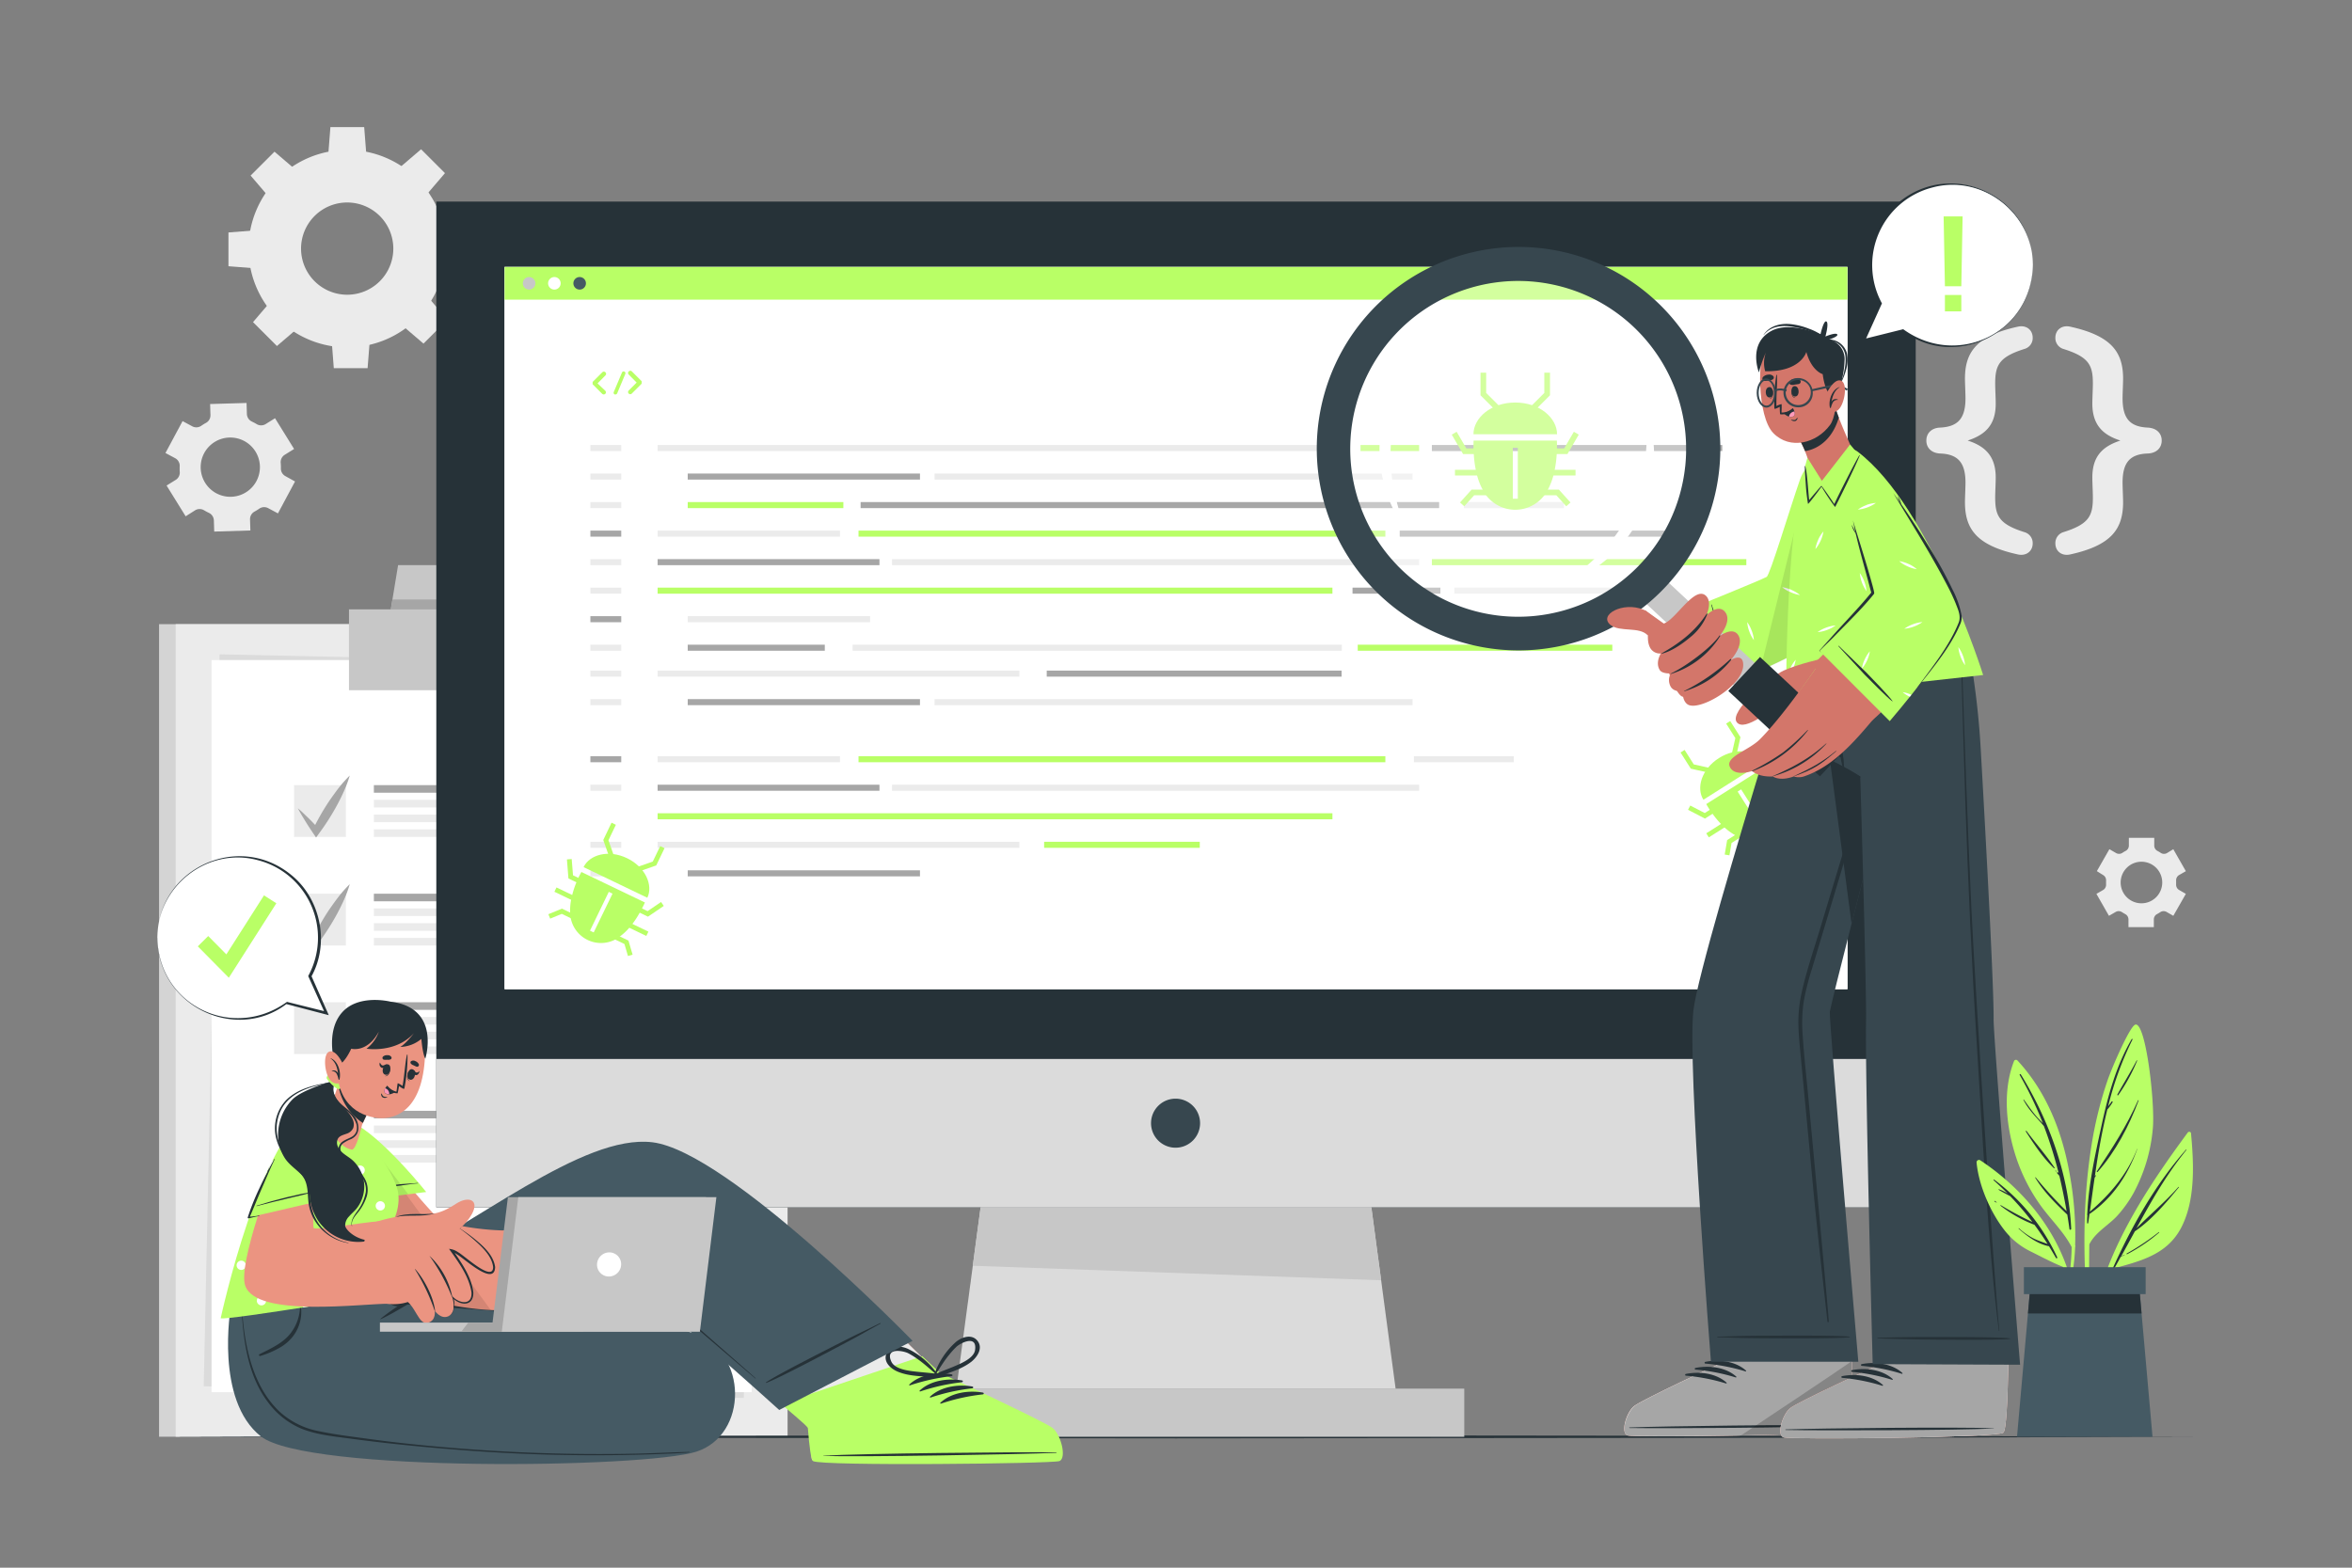 <svg xmlns="http://www.w3.org/2000/svg" viewBox="0 0 750 500"><rect x="0" y="0" width="750" height="500" fill="#808080" stroke="none"/><g id="freepik--background-complete--inject-94"><path d="M62.21,162.76a2.74,2.74,0,0,1,2.88,0l.74.42c.25.13.5.26.76.38A2.77,2.77,0,0,1,68.2,166l.11,3.54,11.53-.35-.11-3.54a2.75,2.75,0,0,1,1.45-2.49c.5-.28,1-.58,1.47-.91a2.73,2.73,0,0,1,2.86-.18l3.12,1.67,5.45-10.18L91,151.85a2.72,2.72,0,0,1-1.43-2.48,16.38,16.38,0,0,0-.06-1.72,2.76,2.76,0,0,1,1.27-2.59l3-1.86-6.08-9.81-3,1.87a2.75,2.75,0,0,1-2.87,0c-.24-.15-.48-.29-.74-.42s-.5-.26-.75-.38a2.76,2.76,0,0,1-1.61-2.39l-.11-3.55L67,128.86l.11,3.53a2.73,2.73,0,0,1-1.44,2.49,15.69,15.69,0,0,0-1.47.91,2.75,2.75,0,0,1-2.87.19l-3.11-1.67-5.46,10.17,3.12,1.67a2.76,2.76,0,0,1,1.43,2.49,16.58,16.58,0,0,0,0,1.73A2.75,2.75,0,0,1,56.12,153l-3,1.86,6.08,9.81Zm2.89-18.22A9.45,9.45,0,1,1,69,157.34,9.47,9.47,0,0,1,65.1,144.54Z" style="fill:#ebebeb"></path><path d="M670.64,279.09a1.91,1.91,0,0,1,.94,1.78c0,.2,0,.4,0,.6s0,.4,0,.6a1.94,1.94,0,0,1-.93,1.78l-2.15,1.24,4,7,2.15-1.24a1.92,1.92,0,0,1,2,.07c.34.22.69.42,1,.6a1.93,1.93,0,0,1,1.07,1.71v2.48h8.09v-2.48a1.92,1.92,0,0,1,1.06-1.71,10.77,10.77,0,0,0,1-.6,1.93,1.93,0,0,1,2-.07l2.15,1.24,4-7-2.16-1.25a1.93,1.93,0,0,1-.94-1.78c0-.2,0-.39,0-.59s0-.4,0-.6a1.93,1.93,0,0,1,.94-1.78l2.16-1.24-4-7L691,272.08a1.89,1.89,0,0,1-2-.07,10.93,10.93,0,0,0-1-.6,1.91,1.91,0,0,1-1.06-1.71v-2.48h-8.09v2.48a1.92,1.92,0,0,1-1.07,1.71,9.69,9.69,0,0,0-1,.6,1.91,1.91,0,0,1-2,.07l-2.14-1.24-4,7Zm12.21-4.25a6.63,6.63,0,1,1-6.62,6.63A6.63,6.63,0,0,1,682.85,274.84Z" style="fill:#ebebeb"></path><path d="M79.25,79.3a31.49,31.49,0,1,0,31.49-31.49A31.5,31.5,0,0,0,79.25,79.3ZM96,79.3A14.71,14.71,0,1,1,110.74,94,14.72,14.72,0,0,1,96,79.3Z" style="fill:#ebebeb"></path><polygon points="104.69 49.12 116.8 49.12 116.13 40.54 105.36 40.54 104.69 49.12" style="fill:#ebebeb"></polygon><polygon points="127.74 53.2 136.3 61.76 141.89 55.22 134.27 47.61 127.74 53.2" style="fill:#ebebeb"></polygon><polygon points="141.15 72.38 141.15 84.49 149.73 83.82 149.73 73.05 141.15 72.38" style="fill:#ebebeb"></polygon><polygon points="137.07 95.43 128.51 104 135.04 109.59 142.66 101.97 137.07 95.43" style="fill:#ebebeb"></polygon><polygon points="117.89 108.85 105.78 108.85 106.44 117.42 117.22 117.42 117.89 108.85" style="fill:#ebebeb"></polygon><polygon points="94.83 104.77 86.27 96.2 80.68 102.74 88.3 110.36 94.83 104.77" style="fill:#ebebeb"></polygon><polygon points="81.42 85.58 81.42 73.47 72.85 74.14 72.85 84.91 81.42 85.58" style="fill:#ebebeb"></polygon><polygon points="85.5 62.53 94.06 53.97 87.53 48.38 79.91 55.99 85.5 62.53" style="fill:#ebebeb"></polygon><path d="M660.14,176.83c-2.66.6-4.73-1-4.73-3.53a3.64,3.64,0,0,1,2.41-3.53c8.35-2.58,9.55-5.25,9.55-11.1,0-1.72-.17-4.56-.17-6.37,0-6.71,3.19-9.9,8.95-11.79-5.68-1.81-8.95-5.08-8.95-11.79,0-1.81.17-4.65.17-6.37,0-5.85-1.2-8.52-9.55-11.1a3.63,3.63,0,0,1-2.41-3.53c0-2.5,2.07-4.13,4.73-3.53,13.34,2.93,16.87,8.26,16.87,16.61,0,1.29-.17,4.74-.17,6.2,0,6.37,2.24,9.12,8.09,9.38,2.76.17,4.39,1.81,4.39,4.13s-1.63,4-4.39,4.13c-5.85.17-8.09,3-8.09,9.3,0,1.46.17,4.9.17,6.19C677,168.57,673.48,173.91,660.14,176.83Z" style="fill:#ebebeb"></path><path d="M643.45,104.19c2.67-.6,4.73,1,4.73,3.53a3.59,3.59,0,0,1-2.49,3.53c-8.27,2.58-9.47,5.25-9.47,11.1,0,1.72.17,4.56.17,6.37,0,6.71-3.18,9.9-8.95,11.79,5.68,1.81,8.95,5.08,8.95,11.79,0,1.81-.17,4.65-.17,6.37,0,5.85,1.2,8.52,9.47,11.1a3.6,3.6,0,0,1,2.49,3.53c0,2.5-2.06,4.13-4.73,3.53-13.34-2.92-16.87-8.26-16.87-16.7,0-1.29.17-4.73.17-6.19,0-6.29-2.32-9.13-8.18-9.3-2.66-.17-4.3-1.8-4.3-4.13s1.64-4,4.3-4.13c5.86-.26,8.18-3,8.18-9.38,0-1.46-.17-4.91-.17-6.2C626.58,112.45,630.11,107.12,643.45,104.19Z" style="fill:#ebebeb"></path><path d="M97.35,281.05a3.51,3.51,0,0,1,0,5,3.56,3.56,0,0,1-2.44,1,3.74,3.74,0,0,1-2.56-1L76.71,270.19a.41.41,0,0,1-.28-.33.7.7,0,0,0-.17-.11,1.66,1.66,0,0,1-.17-.45.32.32,0,0,1-.17-.22c0-.11,0-.28-.1-.34s-.12-.22-.12-.27v-.39c0-.12-.06-.17-.06-.34s.06-.22.06-.28v-.38c0-.12.12-.17.12-.23s.05-.28.1-.45.06,0,.06-.1a3.9,3.9,0,0,1,.28-.51.11.11,0,0,1,.11-.11,1.08,1.08,0,0,1,.34-.39l15.64-15.86a3.61,3.61,0,0,1,5,0,3.51,3.51,0,0,1,0,5l-13.18,13.3Z" style="fill:#ebebeb"></path><path d="M111.53,282.83l13.64-32.46a3.09,3.09,0,0,1,4.06-1.61,3,3,0,0,1,1.56,4l-13.64,32.51a3.08,3.08,0,0,1-2.84,1.84,2.78,2.78,0,0,1-1.11-.22A3,3,0,0,1,111.53,282.83Z" style="fill:#ebebeb"></path><path d="M157.72,269.75a0,0,0,0,1-.05.05,3,3,0,0,1-.4.39l-15.64,15.87a3.62,3.62,0,0,1-5,0,3.51,3.51,0,0,1,0-5l13.18-13.31-13.18-13.3a3.51,3.51,0,0,1,0-5,3.61,3.61,0,0,1,5,0l15.64,15.86a3,3,0,0,1,.4.39c.05,0,.05.11.05.11.11.23.22.34.28.51s.06.05.06.1a2.4,2.4,0,0,0,.16.51s.06,0,.06.17v.38c0,.06.06.22.06.28s-.06.22-.06.28v.45s-.06,0-.06.11a3.77,3.77,0,0,0-.16.5c0,.05-.06.05-.06.16S157.83,269.52,157.72,269.75Z" style="fill:#ebebeb"></path><rect x="50.72" y="199.08" width="195.12" height="259.17" style="fill:#ebebeb"></rect><g style="opacity:0.1"><rect x="50.72" y="199.08" width="195.12" height="259.17"></rect></g><rect x="56.02" y="199.08" width="195.12" height="259.17" style="fill:#ebebeb"></rect><rect x="67.46" y="210.52" width="172.25" height="233.5" transform="translate(-4.15 1.98) rotate(-0.73)" style="fill:#ebebeb"></rect><rect x="36.84" y="241.14" width="233.5" height="172.25" transform="translate(-176.92 473.75) rotate(-88.76)" style="fill:#dbdbdb"></rect><rect x="67.46" y="210.52" width="172.25" height="233.5" style="fill:#fff"></rect><rect x="93.77" y="250.41" width="16.52" height="16.52" style="fill:#ebebeb"></rect><rect x="119.22" y="250.41" width="53.53" height="2.42" style="fill:#a6a6a6"></rect><rect x="119.22" y="255.11" width="94.17" height="2.42" style="fill:#ebebeb"></rect><rect x="119.22" y="259.81" width="94.17" height="2.42" style="fill:#ebebeb"></rect><rect x="119.22" y="264.51" width="94.17" height="2.42" style="fill:#ebebeb"></rect><path d="M95,257.82c.61.51,1.19,1,1.77,1.57s1.13,1.09,1.69,1.63c1.11,1.1,2.19,2.24,3.24,3.38l-1.89.12a73.61,73.61,0,0,1,5.14-9c1-1.45,2-2.86,3.06-4.22a38.3,38.3,0,0,1,3.52-3.94,38.44,38.44,0,0,1-1.84,4.95c-.71,1.6-1.48,3.15-2.31,4.67a75.06,75.06,0,0,1-5.59,8.76l-1,1.38-.86-1.26c-.87-1.29-1.73-2.59-2.55-3.93-.4-.67-.82-1.33-1.21-2S95.35,258.53,95,257.82Z" style="fill:#a6a6a6"></path><rect x="93.77" y="285.04" width="16.52" height="16.52" style="fill:#ebebeb"></rect><rect x="119.22" y="285.04" width="53.53" height="2.42" style="fill:#a6a6a6"></rect><rect x="119.22" y="289.74" width="94.17" height="2.42" style="fill:#ebebeb"></rect><rect x="119.22" y="294.44" width="94.17" height="2.42" style="fill:#ebebeb"></rect><rect x="119.22" y="299.14" width="94.17" height="2.42" style="fill:#ebebeb"></rect><path d="M95,292.46c.61.51,1.19,1,1.77,1.58s1.13,1.08,1.69,1.63c1.11,1.1,2.19,2.23,3.24,3.37l-1.89.12a74.36,74.36,0,0,1,5.14-9c1-1.44,2-2.85,3.06-4.22a39.38,39.38,0,0,1,3.52-3.94,38.58,38.58,0,0,1-1.84,5q-1.07,2.38-2.31,4.67a75.79,75.79,0,0,1-5.59,8.75l-1,1.39-.86-1.27c-.87-1.29-1.73-2.59-2.55-3.92-.4-.68-.82-1.34-1.21-2S95.35,293.17,95,292.46Z" style="fill:#a6a6a6"></path><rect x="93.77" y="319.66" width="16.52" height="16.52" style="fill:#ebebeb"></rect><rect x="119.22" y="319.66" width="53.53" height="2.42" style="fill:#a6a6a6"></rect><rect x="119.22" y="324.36" width="94.17" height="2.42" style="fill:#ebebeb"></rect><rect x="119.22" y="329.06" width="94.17" height="2.42" style="fill:#ebebeb"></rect><rect x="119.22" y="333.76" width="94.17" height="2.42" style="fill:#ebebeb"></rect><rect x="93.77" y="354.28" width="16.52" height="16.52" style="fill:#ebebeb"></rect><rect x="119.22" y="354.28" width="53.53" height="2.42" style="fill:#a6a6a6"></rect><rect x="119.22" y="358.98" width="94.17" height="2.42" style="fill:#ebebeb"></rect><rect x="119.22" y="363.68" width="94.17" height="2.42" style="fill:#ebebeb"></rect><rect x="119.22" y="368.38" width="94.17" height="2.42" style="fill:#ebebeb"></rect><rect x="111.28" y="194.35" width="84.61" height="25.79" style="fill:#c7c7c7"></rect><path d="M179.45,180.25H126.94l-2.32,14.1h57.93ZM153.58,190.4a3.1,3.1,0,1,1,3.1-3.1A3.09,3.09,0,0,1,153.58,190.4Z" style="fill:#c7c7c7"></path><polygon points="182.55 194.35 124.62 194.35 125.14 191.2 181.85 191.2 182.55 194.35" style="fill:#a6a6a6"></polygon></g><g id="freepik--Floor--inject-94"><polygon points="50.72 458.25 131.79 458.01 212.86 457.92 375 457.75 537.14 457.92 618.21 458.01 699.28 458.25 618.21 458.5 537.14 458.59 375 458.75 212.86 458.58 131.79 458.5 50.72 458.25" style="fill:#263238"></polygon></g><g id="freepik--Device--inject-94"><rect x="139.13" y="64.29" width="471.75" height="320.78" style="fill:#263238"></rect><rect x="139.13" y="337.75" width="471.75" height="47.32" style="fill:#dbdbdb"></rect><rect x="283.07" y="442.89" width="183.85" height="15.36" style="fill:#c7c7c7"></rect><polygon points="445.03 442.9 304.97 442.9 308.52 416.24 308.7 414.98 309.03 412.48 309.19 411.22 309.54 408.72 309.58 408.33 309.7 407.46 310.04 404.96 310.2 403.7 312.69 385.07 437.3 385.07 439.65 402.65 439.77 403.49 440.16 406.4 440.26 407.25 440.42 408.33 440.66 410.16 440.77 411.01 441.16 413.94 441.27 414.77 445.03 442.9" style="fill:#dbdbdb"></polygon><path d="M382.68,358.22a7.82,7.82,0,1,1-7.82-7.81A7.82,7.82,0,0,1,382.68,358.22Z" style="fill:#37474f"></path><polygon points="440.42 408.33 310.2 403.7 312.69 385.07 437.3 385.07 440.42 408.33" style="fill:#c7c7c7"></polygon><rect x="160.9" y="85.14" width="428.21" height="230.35" style="fill:#fff"></rect><rect x="160.9" y="85.14" width="428.21" height="230.35" style="fill:#fff"></rect><rect x="160.9" y="85.14" width="428.21" height="10.43" style="fill:#B9FF66"></rect><path d="M170.72,90.36a2,2,0,1,1-2-2A2,2,0,0,1,170.72,90.36Z" style="fill:#c7c7c7"></path><path d="M178.78,90.36a2,2,0,1,1-2-2A2,2,0,0,1,178.78,90.36Z" style="fill:#fff"></path><path d="M186.84,90.36a2,2,0,1,1-2-2A2,2,0,0,1,186.84,90.36Z" style="fill:#455a64"></path><rect x="188.26" y="141.93" width="9.84" height="1.93" style="fill:#ebebeb"></rect><rect x="209.7" y="141.93" width="218.09" height="1.93" style="fill:#ebebeb"></rect><rect x="433.84" y="141.93" width="18.69" height="1.93" style="fill:#B9FF66"></rect><rect x="463.75" y="187.42" width="63.08" height="1.93" style="fill:#ebebeb"></rect><rect x="456.59" y="141.93" width="92.6" height="1.93" style="fill:#a6a6a6"></rect><rect x="188.26" y="151.03" width="9.84" height="1.93" style="fill:#ebebeb"></rect><rect x="219.3" y="151.03" width="74.06" height="1.93" style="fill:#a6a6a6"></rect><rect x="431.29" y="187.42" width="28.02" height="1.93" style="fill:#a6a6a6"></rect><rect x="209.7" y="178.33" width="70.74" height="1.93" style="fill:#a6a6a6"></rect><rect x="219.3" y="160.13" width="49.63" height="1.93" style="fill:#B9FF66"></rect><rect x="446.34" y="169.23" width="94.02" height="1.93" style="fill:#a6a6a6"></rect><rect x="333.78" y="213.88" width="94.02" height="1.93" style="fill:#a6a6a6"></rect><rect x="274.43" y="160.13" width="184.48" height="1.93" style="fill:#a6a6a6"></rect><rect x="209.7" y="187.42" width="215.18" height="1.93" style="fill:#B9FF66"></rect><rect x="298.01" y="151.03" width="152.43" height="1.93" style="fill:#ebebeb"></rect><rect x="466.8" y="160.13" width="31.91" height="1.93" style="fill:#ebebeb"></rect><rect x="188.26" y="160.13" width="9.84" height="1.93" style="fill:#ebebeb"></rect><rect x="188.26" y="169.23" width="9.84" height="1.93" style="fill:#a6a6a6"></rect><rect x="209.7" y="169.23" width="58.15" height="1.93" style="fill:#ebebeb"></rect><rect x="219.3" y="196.52" width="58.15" height="1.93" style="fill:#ebebeb"></rect><rect x="432.95" y="205.62" width="81.18" height="1.93" style="fill:#B9FF66"></rect><rect x="271.88" y="205.62" width="155.99" height="1.93" style="fill:#ebebeb"></rect><rect x="219.3" y="205.62" width="43.71" height="1.93" style="fill:#a6a6a6"></rect><rect x="284.45" y="178.33" width="168.08" height="1.93" style="fill:#ebebeb"></rect><rect x="456.59" y="178.33" width="100.28" height="1.93" style="fill:#B9FF66"></rect><rect x="273.76" y="169.23" width="168" height="1.93" style="fill:#B9FF66"></rect><rect x="188.26" y="178.33" width="9.84" height="1.93" style="fill:#ebebeb"></rect><rect x="188.26" y="187.42" width="9.84" height="1.93" style="fill:#ebebeb"></rect><rect x="188.26" y="196.52" width="9.84" height="1.93" style="fill:#a6a6a6"></rect><rect x="188.26" y="205.62" width="9.84" height="1.93" style="fill:#ebebeb"></rect><rect x="188.26" y="213.88" width="9.84" height="1.93" style="fill:#ebebeb"></rect><rect x="209.7" y="213.88" width="115.36" height="1.93" style="fill:#ebebeb"></rect><rect x="188.26" y="222.98" width="9.84" height="1.93" style="fill:#ebebeb"></rect><rect x="219.3" y="222.98" width="74.06" height="1.93" style="fill:#a6a6a6"></rect><rect x="209.7" y="250.28" width="70.74" height="1.93" style="fill:#a6a6a6"></rect><rect x="332.95" y="268.48" width="49.63" height="1.93" style="fill:#B9FF66"></rect><rect x="209.7" y="259.38" width="215.18" height="1.93" style="fill:#B9FF66"></rect><rect x="298.01" y="222.98" width="152.43" height="1.93" style="fill:#ebebeb"></rect><rect x="450.87" y="241.18" width="31.85" height="1.93" style="fill:#ebebeb"></rect><rect x="188.26" y="241.18" width="9.84" height="1.93" style="fill:#a6a6a6"></rect><rect x="209.7" y="241.18" width="58.15" height="1.93" style="fill:#ebebeb"></rect><rect x="284.45" y="250.28" width="168.08" height="1.93" style="fill:#ebebeb"></rect><rect x="273.76" y="241.18" width="168" height="1.93" style="fill:#B9FF66"></rect><rect x="188.26" y="250.28" width="9.84" height="1.93" style="fill:#ebebeb"></rect><rect x="188.26" y="268.48" width="9.84" height="1.93" style="fill:#ebebeb"></rect><rect x="209.7" y="268.48" width="115.36" height="1.93" style="fill:#ebebeb"></rect><rect x="188.26" y="277.58" width="9.84" height="1.93" style="fill:#ebebeb"></rect><rect x="219.3" y="277.58" width="74.06" height="1.93" style="fill:#a6a6a6"></rect><path d="M193,124.62a.69.69,0,0,1,0,1,.72.72,0,0,1-.47.19.75.75,0,0,1-.49-.19l-3-3a.07.07,0,0,1-.06-.06l0,0a.24.24,0,0,1,0-.09.05.05,0,0,1,0,0s0,0,0-.06,0,0,0,0v-.08s0,0,0-.06,0,0,0-.06V122s0,0,0,0,0,0,0-.09,0,0,0,0a.73.73,0,0,1,0-.09,0,0,0,0,1,0,0,.13.13,0,0,1,.07-.08l3-3a.69.69,0,0,1,1,0,.68.68,0,0,1,0,1l-2.51,2.54Z" style="fill:#B9FF66"></path><path d="M195.73,125l2.6-6.18a.58.58,0,0,1,.77-.31.57.57,0,0,1,.3.75l-2.6,6.2a.6.6,0,0,1-.54.35.52.52,0,0,1-.21,0A.58.58,0,0,1,195.73,125Z" style="fill:#B9FF66"></path><path d="M204.53,122.47a0,0,0,0,1,0,0,.29.29,0,0,1-.08.07l-3,3a.68.68,0,0,1-.47.19.73.73,0,0,1-.48-.19.67.67,0,0,1,0-1l2.51-2.53-2.51-2.54a.66.66,0,0,1,0-1,.68.68,0,0,1,1,0l3,3a.2.2,0,0,1,.08.08s0,0,0,0a.9.9,0,0,1,.05.09s0,0,0,0a.38.38,0,0,0,0,.1s0,0,0,0V122s0,0,0,.06,0,0,0,0v.09s0,0,0,0a.92.92,0,0,0,0,.09s0,0,0,0Z" style="fill:#B9FF66"></path></g><g id="freepik--Bugs--inject-94"><path d="M496.44,140.51H469.91s-.08,1-.05,2.51c0,.54.05,1.16.1,1.82a32.65,32.65,0,0,0,.64,5c.12.59.27,1.21.41,1.82a21.06,21.06,0,0,0,1.77,4.5,12.26,12.26,0,0,0,1.11,1.8,11.64,11.64,0,0,0,18.57,0,14.36,14.36,0,0,0,1.13-1.8,21.42,21.42,0,0,0,1.75-4.5c.15-.61.29-1.23.42-1.82a35.36,35.36,0,0,0,.64-5c0-.66.07-1.28.07-1.82A24.1,24.1,0,0,0,496.44,140.51ZM484,159.06H482.4V142.82H484Z" style="fill:#B9FF66"></path><path d="M496.51,138.51H469.85c0-5.21,5.57-10.13,13.33-10.13S496.51,133.3,496.51,138.51Z" style="fill:#B9FF66"></path><polygon points="471.68 144.83 466.55 144.83 462.93 138.62 464.49 137.71 467.59 143.02 471.68 143.02 471.68 144.83" style="fill:#B9FF66"></polygon><rect x="463.96" y="149.84" width="9.07" height="1.81" style="fill:#B9FF66"></rect><polygon points="466.92 161.47 465.57 160.26 469.27 156.15 475.24 156.15 475.24 157.96 470.08 157.96 466.92 161.47" style="fill:#B9FF66"></polygon><polygon points="499.81 144.83 494.68 144.83 494.68 143.02 498.77 143.02 501.87 137.71 503.43 138.62 499.81 144.83" style="fill:#B9FF66"></polygon><rect x="493.33" y="149.84" width="9.07" height="1.81" style="fill:#B9FF66"></rect><polygon points="499.44 161.47 496.28 157.96 491.12 157.96 491.12 156.15 497.09 156.15 500.79 160.26 499.44 161.47" style="fill:#B9FF66"></polygon><polygon points="479.61 133.58 472.1 126.07 472.1 118.86 473.91 118.86 473.91 125.32 480.89 132.3 479.61 133.58" style="fill:#B9FF66"></polygon><polygon points="486.75 133.58 485.47 132.3 492.45 125.32 492.45 118.86 494.26 118.86 494.26 126.07 486.75 133.58" style="fill:#B9FF66"></polygon><path d="M205.64,287.83l-20.24-9.72s-.4.7-1,1.89c-.18.42-.39.9-.6,1.42a29.56,29.56,0,0,0-1.34,4.05c-.12.49-.23,1-.35,1.54a18,18,0,0,0-.3,4.08,10.42,10.42,0,0,0,.19,1.77,9.84,9.84,0,0,0,14.16,6.81,11.07,11.07,0,0,0,1.52-1,17.15,17.15,0,0,0,3-2.79c.34-.41.68-.83,1-1.23a29,29,0,0,0,2.32-3.58c.28-.48.52-.94.72-1.36A19.65,19.65,0,0,0,205.64,287.83Zm-16.32,9.56-1.19-.56,6-12.38,1.19.57Z" style="fill:#B9FF66"></path><path d="M206.42,286.33l-20.33-9.77c1.91-4,8-5.68,13.88-2.84S208.33,282.36,206.42,286.33Z" style="fill:#B9FF66"></path><polygon points="185.17 282.05 181.26 280.17 180.78 274.1 182.3 273.98 182.72 279.17 185.84 280.67 185.17 282.05" style="fill:#B9FF66"></polygon><rect x="179.82" y="281.55" width="1.53" height="7.68" transform="translate(-154.87 324.53) rotate(-64.33)" style="fill:#B9FF66"></rect><polygon points="175.44 292.99 174.86 291.58 179.19 289.8 183.74 291.99 183.07 293.36 179.14 291.47 175.44 292.99" style="fill:#B9FF66"></polygon><polygon points="206.62 292.36 202.71 290.48 203.38 289.1 206.5 290.6 210.8 287.68 211.66 288.94 206.62 292.36" style="fill:#B9FF66"></polygon><rect x="202.21" y="292.31" width="1.53" height="7.67" transform="translate(-151.87 350.82) rotate(-64.33)" style="fill:#B9FF66"></rect><polygon points="200.25 304.91 199.12 301.08 195.19 299.19 195.85 297.81 200.4 299.99 201.72 304.48 200.25 304.91" style="fill:#B9FF66"></polygon><polygon points="195.34 276.37 192.37 267.9 195.01 262.39 196.39 263.06 194.02 267.99 196.79 275.87 195.34 276.37" style="fill:#B9FF66"></polygon><polygon points="200.79 278.99 200.28 277.55 208.16 274.78 210.53 269.85 211.91 270.51 209.26 276.02 200.79 278.99" style="fill:#B9FF66"></polygon><path d="M563.09,244.45l-19,12s.38.72,1.1,1.82c.26.37.56.8.89,1.25a27.52,27.52,0,0,0,2.72,3.28c.36.37.74.74,1.12,1.11a17.79,17.79,0,0,0,3.31,2.42,9.85,9.85,0,0,0,1.6.78,9.83,9.83,0,0,0,13.27-8.41,11.88,11.88,0,0,0,0-1.79,18.14,18.14,0,0,0-.79-4c-.17-.51-.35-1-.53-1.49a29.23,29.23,0,0,0-1.8-3.86c-.27-.5-.53-.95-.77-1.33C563.58,245.11,563.09,244.45,563.09,244.45Zm-.53,18.92-1.11.7-7.35-11.6,1.11-.71Z" style="fill:#B9FF66"></path><path d="M562.23,243l-19.05,12.07c-2.36-3.73-.6-9.76,4.94-13.28S559.88,239.27,562.23,243Z" style="fill:#B9FF66"></path><polygon points="547.35 258.75 543.68 261.08 538.28 258.28 538.99 256.92 543.61 259.31 546.53 257.46 547.35 258.75" style="fill:#B9FF66"></polygon><rect x="543.91" y="263.65" width="7.68" height="1.53" transform="translate(-56.47 334.19) rotate(-32.36)" style="fill:#B9FF66"></rect><polygon points="551.48 272.8 549.97 272.55 550.75 267.94 555.02 265.23 555.84 266.53 552.15 268.86 551.48 272.8" style="fill:#B9FF66"></polygon><polygon points="567.45 246.02 563.79 248.34 562.97 247.05 565.89 245.19 565.7 239.99 567.23 239.94 567.45 246.02" style="fill:#B9FF66"></polygon><rect x="564.9" y="250.36" width="7.67" height="1.53" transform="translate(-46.09 343.37) rotate(-32.36)" style="fill:#B9FF66"></rect><polygon points="574.73 258.07 570.88 257 567.19 259.33 566.37 258.04 570.63 255.34 575.14 256.6 574.73 258.07" style="fill:#B9FF66"></polygon><polygon points="547.92 247.12 539.16 245.16 535.89 240 537.18 239.18 540.11 243.8 548.26 245.63 547.92 247.12" style="fill:#B9FF66"></polygon><polygon points="553.03 243.89 551.53 243.55 553.36 235.41 550.43 230.78 551.72 229.97 554.99 235.12 553.03 243.89" style="fill:#B9FF66"></polygon></g><g id="freepik--speech-bubble-2--inject-94"><path d="M648.23,84.59A25.85,25.85,0,0,1,607,105.35l-12.67,3.23,5.28-11.79a25.85,25.85,0,1,1,48.64-12.2Z" style="fill:#fff"></path><path d="M648.23,84.59c-.13,21.85-25.05,33.35-41.16,21.1L594.42,109l-.88.23.37-.83,5.24-11.81V97c-5.95-10.58-3.06-24.87,6.34-32.47,17-14,42.67-2,42.73,20Zm0,0c.08-16.52-16.09-29.15-32.07-24.78A25.55,25.55,0,0,0,600,96.56l.11.21L600,97l-5.32,11.78-.51-.61L606.89,105c17.28,12.5,40.92,1.16,41.34-20.41Z" style="fill:#263238"></path><polygon points="625.83 69.01 619.78 69.01 620.19 91.29 625.42 91.29 625.83 69.01" style="fill:#B9FF66"></polygon><rect x="620.19" y="94.09" width="5.23" height="5.23" transform="translate(1245.61 193.4) rotate(180)" style="fill:#B9FF66"></rect></g><g id="freepik--speech-bubble-1--inject-94"><path d="M50.18,299.14a25.84,25.84,0,0,0,41.25,20.75l12.66,3.23-5.27-11.79a25.85,25.85,0,1,0-48.64-12.19Z" style="fill:#fff"></path><path d="M50.18,299.14c.42,21.57,24.05,32.9,41.33,20.4l12.69,3.16-.51.6-5.31-11.77-.1-.22.11-.21a25.53,25.53,0,0,0-16.15-36.75c-16-4.36-32.15,8.26-32.06,24.79Zm0,0c.06-22,25.73-34.06,42.73-20.05,9.39,7.59,12.28,21.89,6.33,32.47l0-.43,5.23,11.81.37.84-.88-.23-12.64-3.31c-16.13,12.25-41,.74-41.16-21.1Z" style="fill:#263238"></path><polygon points="72.97 311.84 63.08 301.83 66.4 298.54 72.18 304.39 84.18 285.57 88.12 288.09 72.97 311.84" style="fill:#B9FF66"></polygon></g><g id="freepik--character-2--inject-94"><path d="M519,457.81c2.29.74,67.53-.11,70-1.72.94-.6,1.37-10.11,1.56-21.62,0-.12,0-.24,0-.36,0-2.38.07-4.82.07-7.29,0-.35,0-.69,0-1L587.47,392l-43.64.43,4.3,33.53,0,1.33.27,6.94,0,.72s-24.83,11.49-27.35,13.55S516.69,457.08,519,457.81Z" style="fill:#d3766a"></path><path d="M519,457.81c2.29.74,67.53-.11,70-1.72.94-.6,1.37-10.11,1.56-21.62,0-.12,0-.24,0-.36,0-2.38.07-4.82.07-7.29,0-.35,0-.69,0-1l-42.51.12,0,1.33.27,6.94,0,.72s-24.83,11.49-27.35,13.55S516.69,457.08,519,457.81Z" style="fill:#ebebeb"></path><path d="M519,457.8c1.18.38,18.91.34,36.23,0,3.49-.07,6.95-.15,10.25-.24,12.36-.34,22.57-.85,23.52-1.46s1.37-9.85,1.56-21.14c0-.16,0-.32,0-.48s0-.25,0-.37h0l-42,.08,0,.72s-24.84,11.48-27.35,13.54S516.69,457.07,519,457.8Z" style="fill:#a6a6a6"></path><path d="M519.68,455.27c11-.42,55.39-1,66.29-.61.08,0,.08.06,0,.06-10.89.65-55.28.92-66.28.73C519.45,455.44,519.45,455.28,519.68,455.27Z" style="fill:#263238"></path><path d="M543.76,434.36c4.32-.86,9.62-.27,13,2.78.13.11,0,.3-.18.25a60.89,60.89,0,0,0-12.76-2.48A.28.28,0,0,1,543.76,434.36Z" style="fill:#263238"></path><path d="M540.66,436.29c4.32-.87,9.62-.27,13,2.77.13.12,0,.3-.18.26a60.91,60.91,0,0,0-12.76-2.49A.27.27,0,0,1,540.66,436.29Z" style="fill:#263238"></path><path d="M537.56,438.21c4.32-.86,9.62-.27,13,2.77.13.12,0,.3-.18.26a60.89,60.89,0,0,0-12.76-2.48A.28.28,0,0,1,537.56,438.21Z" style="fill:#263238"></path><path d="M555.2,457.79c3.49-.07,6.95-.15,10.25-.24,12.36-.34,22.57-.85,23.52-1.46s1.37-9.85,1.56-21.14c0-.16,0-.32,0-.48s0-.25,0-.37h0C584.74,438.14,564.44,451.65,555.2,457.79Z" style="opacity:0.2"></path><path d="M545.58,434.33h47s-9.46-109.75-9.09-111.67c.47-2.46,3.24-13.56,6.94-28.08,1.16-4.54,2.4-9.41,3.7-14.46,3.5-13.65,7.37-28.58,10.73-41.56,5-19.45,9-34.57,9-34.57H574s-4.64,14.72-10.49,33.86C554,269,541.26,311.78,540,322.19,538,339,545.58,434.33,545.58,434.33Z" style="fill:#37474f"></path><path d="M547.66,426.31c7.18-.15,5.12-.21,12.3-.28,3.51,0,26.59-.23,29.87.31.07,0,.07.14,0,.15-3.28.54-26.36.34-29.87.31-7.18-.07-5.12-.13-12.3-.28A.11.11,0,0,1,547.66,426.31Z" style="fill:#263238"></path><path d="M574.64,316c1.54-6.79,3.84-13.45,5.85-20.12q6.1-20.31,12.29-40.62,3.08-10.14,6.2-20.29,1.57-5.11,3.17-10.24c1-3.33,2.23-6.64,3.17-10,.39-1.37.6-.62.11,1.12-1,3.5-2,7-3,10.51q-3,10.38-6.12,20.76-6.11,20.64-12.32,41.27-3.11,10.34-6.22,20.68a83.68,83.68,0,0,0-2.54,10,46.15,46.15,0,0,0-.42,10.7c.45,7.19,1.29,14.37,1.95,21.54s1.33,14.38,2,21.56q2,21.46,3.93,42.92c.17,1.81.32,3.63.46,5.44.05.61-.38.68-.44.1-1.55-14.15-3.23-28.46-4.55-42.62s-2.65-28.2-4-42.29c-.33-3.54-.7-7.09-.71-10.64A44.08,44.08,0,0,1,574.64,316Z" style="fill:#263238"></path><path d="M578.54,204c2.76,21.39,8,61.5,11.88,90.59,9-35.25,23.42-90.59,23.42-90.59Z" style="fill:#263238"></path><path d="M568.76,458.44c2.28.74,67.53.14,70-1.47,1-.59,1.41-10.1,1.65-21.61V435c.05-2.38.09-4.82.11-7.29,0-.35,0-.69,0-1,.16-16.61-1-33.84-1-33.84l-42.65.27L598,426.65l0,1.33.24,6.94,0,.71s-24.87,11.41-27.4,13.45S566.47,457.7,568.76,458.44Z" style="fill:#d3766a"></path><path d="M568.76,458.44c2.28.74,67.53.14,70-1.47,1-.59,1.41-10.1,1.65-21.61V435c.05-2.38.09-4.82.11-7.29,0-.35,0-.69,0-1l-42.5,0,0,1.33.24,6.94,0,.71s-24.87,11.41-27.4,13.45S566.47,457.7,568.76,458.44Z" style="fill:#ebebeb"></path><path d="M568.76,458.44c2.28.74,67.53.14,70-1.47,1-.59,1.41-10.1,1.65-21.61V435l-42.1-.08,0,.71s-24.87,11.41-27.4,13.45S566.47,457.7,568.76,458.44Z" style="fill:#a6a6a6"></path><path d="M569.47,455.9c11-.37,55.39-.84,66.29-.37.08,0,.08.06,0,.07-10.9.61-55.29.71-66.29.48C569.24,456.07,569.24,455.91,569.47,455.9Z" style="fill:#263238"></path><path d="M593.63,435.08c4.32-.85,9.62-.23,13,2.82.13.12,0,.3-.18.26a60.76,60.76,0,0,0-12.75-2.53A.28.28,0,0,1,593.63,435.08Z" style="fill:#263238"></path><path d="M590.52,437c4.32-.84,9.62-.23,13,2.82.13.12,0,.3-.18.26a60.85,60.85,0,0,0-12.76-2.53A.28.28,0,0,1,590.52,437Z" style="fill:#263238"></path><path d="M587.41,438.91c4.32-.85,9.62-.24,13,2.82.13.11,0,.3-.18.25a61.41,61.41,0,0,0-12.75-2.53A.27.27,0,0,1,587.41,438.91Z" style="fill:#263238"></path><path d="M575.31,204s.91,19.06,5.28,34.15c.35,1.25.72,2.48,1.13,3.65a70.76,70.76,0,0,1,11.48,5.9s.46,15.33.92,32.43c.51,19.11,1,40.43.93,44.95-.4,16.92,2.11,110,2.11,110l47,.19s-8.5-103.89-8.44-110.09c.09-10-2.27-54-4.1-86.09a254.47,254.47,0,0,0-4.39-35Z" style="fill:#37474f"></path><path d="M598.77,426.66c7.18-.12,5.12-.19,12.3-.23,3.51,0,26.59-.12,29.87.44.07,0,.07.13,0,.15-3.28.53-26.36.23-29.88.18-7.17-.1-5.11-.15-12.29-.33C598.64,426.86,598.64,426.66,598.77,426.66Z" style="fill:#263238"></path><path d="M625.62,210.8c.87,26.21,1.79,52.43,3,78.63s7.35,120.39,8.93,135c0,.09-.14.13-.15,0-3.43-26-5.33-64.49-7-90.65s-2.83-52.37-3.72-78.57c-.5-14.82-.89-29.64-1.33-44.46C625.29,210.57,625.62,210.59,625.62,210.8Z" style="fill:#263238"></path><path d="M579.77,240.66a87.09,87.09,0,0,1,13.43,7c.17.11,0,.37-.14.28-4.53-2.2-9.16-4.32-13.56-6.77A.3.3,0,0,1,579.77,240.66Z" style="fill:#263238"></path><path d="M579.51,224.49c.31,1.67.71,3.32,1.07,5s.59,3.15,1,4.69a8.07,8.07,0,0,0,2.18,3.93c.62.57,1.29,1.07,1.94,1.59.35.28.73.55,1.1.83,0-.22-.09-.44-.13-.67-.11-.63-.22-1.27-.32-1.9-.24-1.41-.47-2.82-.68-4.23-.42-2.77-.82-5.57-1.39-8.31,0-.11.14-.15.17,0,.69,2.72,1.45,5.4,2,8.15.3,1.34,1.35,8,1.4,8.45s.09,1,.1,1.46a5.72,5.72,0,0,1,0,1.49c0,.12-.17.1-.22,0h0a5.83,5.83,0,0,1-.42-1.44c-.12-.47-.23-1-.32-1.44,0-.17,0-.35-.07-.53-.66-.39-1.27-.92-1.88-1.36s-1.33-.94-2-1.47a7.51,7.51,0,0,1-2.39-3.72,27.59,27.59,0,0,1-.78-4.77c-.21-1.89-.36-3.79-.63-5.66C579.32,224.42,579.49,224.38,579.51,224.49Z" style="fill:#263238"></path><path d="M583,155.63c.57,21.25-1.24,42.87-4.11,46.69-4.45,5.93-32.62,17.88-42,19.9-3.08.66-9.21-19.88-7.07-22.48s32.76-13.2,34.33-14.54c.83-.71,5.88-18,10-29.65C578,144.7,582.78,149.17,583,155.63Z" style="fill:#d3766a"></path><path d="M547.42,219.89,539.33,194s21.49-8.69,24-10c1.08-.54,7.44-21.88,10.67-31.1,2.12-6.07,8.05-8.89,9.76,3.41,1,7.2.75,41.85-4.08,47.41C575.88,208.2,547.42,219.89,547.42,219.89Z" style="fill:#B9FF66"></path><path d="M579.77,172.16a10.63,10.63,0,0,0-.92,3,10.8,10.8,0,0,0,1.64-2.63,10.63,10.63,0,0,0,.92-3A10.8,10.8,0,0,0,579.77,172.16ZM548.16,215a11.49,11.49,0,0,0-2.54-.85l.11.36a12.88,12.88,0,0,0,2.09,1.21,10.63,10.63,0,0,0,3,.92A10.94,10.94,0,0,0,548.16,215Zm23.13-26.81a11,11,0,0,0-3-.91A10.94,10.94,0,0,0,571,188.9a11.33,11.33,0,0,0,3,.92A11,11,0,0,0,571.29,188.17Zm10.5-36.36a11,11,0,0,0-1.45-2.75,11.18,11.18,0,0,0,.7,3,10.8,10.8,0,0,0,1.44,2.75A10.81,10.81,0,0,0,581.79,151.81Zm-23.21,49.34a10.74,10.74,0,0,0-1.44-2.74,10.89,10.89,0,0,0,.69,3,10.62,10.62,0,0,0,1.45,2.74A10.82,10.82,0,0,0,558.58,201.15Zm21,.46a7.9,7.9,0,0,0,1.39-.21c.09-.24.18-.5.27-.77A8.51,8.51,0,0,0,579.6,201.61Z" style="fill:#fff"></path><path d="M552.69,216.11c-.23-1.94-2.48-9.72-3.06-11.65s-3.18-9.59-3.78-11.57c0-.11-.2-.1-.17,0,.57,2,2.57,9.85,3.13,11.79s2.9,9.66,3.78,11.45A.05.05,0,0,0,552.69,216.11Z" style="fill:#263238"></path><path d="M561.21,214c7.43-3.37,16.35-7.72,18.5-10.2,4.84-5.56,5.1-40.21,4.09-47.41-1.1-7.9-3.94-9.56-6.39-8.12Z" style="fill:#020100;opacity:0.1"></path><path d="M569.6,222.22l62.78-6.93s-16.67-53.47-40-71.22c-2.88-2.2-11-2.81-15.41,3.7C569.64,158.68,569.43,222,569.6,222.22Z" style="fill:#B9FF66"></path><path d="M595.17,161.06a10.74,10.74,0,0,0-2.74,1.44,12,12,0,0,0,5.76-2.13A10.81,10.81,0,0,0,595.17,161.06Zm-12.83,39.11a10.9,10.9,0,0,0-2.74,1.44,10.89,10.89,0,0,0,3-.69,10.74,10.74,0,0,0,2.74-1.44A10.89,10.89,0,0,0,582.34,200.17ZM610,199.1a11.3,11.3,0,0,0-2.75,1.44,12.06,12.06,0,0,0,5.77-2.13A10.81,10.81,0,0,0,610,199.1ZM594.5,185.52a11.34,11.34,0,0,0-1.45-2.75,11.84,11.84,0,0,0,2.14,5.77A10.81,10.81,0,0,0,594.5,185.52Zm-12.71-33.71a11,11,0,0,0-1.45-2.75,11.18,11.18,0,0,0,.7,3,10.8,10.8,0,0,0,1.44,2.75A10.81,10.81,0,0,0,581.79,151.81Zm44.14,57.33a11.1,11.1,0,0,0-1.45-2.74,11.86,11.86,0,0,0,2.14,5.76A10.81,10.81,0,0,0,625.93,209.14Zm-54.64-21-.75-.31c0,.27,0,.54,0,.81l.45.23a11.33,11.33,0,0,0,3,.92A11,11,0,0,0,571.29,188.17Zm37.37-8.28a11,11,0,0,0-3-.91,10.94,10.94,0,0,0,2.62,1.64,10.63,10.63,0,0,0,3,.92A11.31,11.31,0,0,0,608.66,179.89Zm-14,30.42a10.42,10.42,0,0,0-.92,3,11.87,11.87,0,0,0,2.56-5.59A10.8,10.8,0,0,0,594.62,210.31Zm-23.71,2.79a11.33,11.33,0,0,0-.92,3,10.55,10.55,0,0,0,1.65-2.63,11.22,11.22,0,0,0,.92-3A10.84,10.84,0,0,0,570.91,213.1Zm8.86-40.94a10.63,10.63,0,0,0-.92,3,10.8,10.8,0,0,0,1.64-2.63,10.63,10.63,0,0,0,.92-3A10.8,10.8,0,0,0,579.77,172.16Z" style="fill:#fff"></path><path d="M598.74,152.85c10.69,13.81,24.16,38.1,22.37,43.34-4.49,13.14-17.7,28.26-24.12,33.56-3.75,3.09-21-15.88-17.86-18.79,5-4.6,17.79-19.69,19.29-21.69.8-1.06-5.07-18.82-7.85-30.76C587.56,145.52,593.53,146.11,598.74,152.85Z" style="fill:#d3766a"></path><path d="M570.73,224.77c.65-1.54-.16-1.9-2.76-.45s-11.67,9.36-14.17,6,10.47-14.39,15-16.46S581.33,210,581.33,210C579.24,212.63,574.77,219.53,570.73,224.77Z" style="fill:#d3766a"></path><rect x="538.21" y="177.93" width="9.8" height="49.71" transform="translate(1061.78 -56.19) rotate(132.99)" style="fill:#c7c7c7"></rect><polygon points="580.33 247.61 590.43 236.77 590.43 236.77 561.23 209.54 561.23 209.54 551.12 220.38 551.12 220.38 580.33 247.61" style="fill:#263238"></polygon><g style="opacity:0.3"><path d="M478.47,196.28a53.55,53.55,0,1,1,39.26-11.55A53.54,53.54,0,0,1,478.47,196.28Z" style="fill:#fff"></path></g><g style="opacity:0.1"><path d="M525.85,109.55A53.54,53.54,0,1,1,489.93,90,53.55,53.55,0,0,1,525.85,109.55Z" style="fill:#fff"></path></g><path d="M477.51,205.25a62.51,62.51,0,1,1,68.84-55.46A62.58,62.58,0,0,1,477.51,205.25Zm.77-7.12a55.34,55.34,0,1,0-49.1-60.95A55.41,55.41,0,0,0,478.28,198.13Z" style="fill:#37474f"></path><path d="M538.36,124.65a57.5,57.5,0,0,0-9.63-17.42,56.85,56.85,0,1,0,9.63,17.42Zm-1,24.18a53.55,53.55,0,1,1-11.54-39.26A53.54,53.54,0,0,1,537.37,148.83Zm1-24.18a57.5,57.5,0,0,0-9.63-17.42,56.85,56.85,0,1,0,9.63,17.42Zm-1,24.18a53.55,53.55,0,1,1-11.54-39.26A53.54,53.54,0,0,1,537.37,148.83Zm7.77-26.49A64.34,64.34,0,1,0,548.2,150,64.33,64.33,0,0,0,545.14,122.34Zm-.64,27.26a60.66,60.66,0,1,1-2.89-26A60.26,60.26,0,0,1,544.5,149.6Zm-15.77-42.37a56.85,56.85,0,1,0,9.63,17.42A57.5,57.5,0,0,0,528.73,107.23Zm8.64,41.6a53.55,53.55,0,1,1-11.54-39.26A53.54,53.54,0,0,1,537.37,148.83Z" style="fill:#37474f"></path><path d="M448.34,169a41.11,41.11,0,0,1-7.2-15.41,43.57,43.57,0,0,1-1.22-8.63,45.75,45.75,0,0,1,.54-8.81,42.89,42.89,0,0,1,6.51-16.4,47.21,47.21,0,0,1,12.12-12.48,85.14,85.14,0,0,0-9.68,13.91,52.78,52.78,0,0,0-3.31,7.57,43.65,43.65,0,0,0-2,7.92,52.77,52.77,0,0,0-.13,16.31A69.14,69.14,0,0,0,448.34,169Z" style="fill:#fff"></path><path d="M524.7,130.46a41.14,41.14,0,0,1,2.71,16.78,44.67,44.67,0,0,1-1.18,8.64,47,47,0,0,1-2.92,8.32,42.84,42.84,0,0,1-10.75,14,47.29,47.29,0,0,1-15.07,8.69,84.39,84.39,0,0,0,13.11-10.73,51.43,51.43,0,0,0,5.25-6.38,42.66,42.66,0,0,0,4.12-7.06,52.72,52.72,0,0,0,4.58-15.65A69.33,69.33,0,0,0,524.7,130.46Z" style="fill:#fff"></path><path d="M599,227.45c-6.17,7.23-13.41,16.61-23.55,20.11a5.32,5.32,0,0,1-3.47.08c-4.52,1.65-6.65,0-6.65,0-4.68.25-6.63-1.72-6.63-1.72s-5.33,1.88-7-1.15c-1.88-3.39,6-5.37,9.61-9.09,8.37-8.54,17.87-23,20-25.7Z" style="fill:#d3766a"></path><path d="M576.35,232.9a76,76,0,0,1-7.74,7.06,77.91,77.91,0,0,1-9.88,5.84.09.09,0,0,0,.07.17A40.55,40.55,0,0,0,576.46,233C576.57,232.88,576.48,232.78,576.35,232.9Z" style="fill:#263238"></path><path d="M582.23,237.2c-2.57,2.26-7.12,6.2-17,10.35,0,0,0,.07,0,.06a36.4,36.4,0,0,0,17.05-10.29C582.49,237.17,582.41,237.05,582.23,237.2Z" style="fill:#263238"></path><path d="M585.35,239.57c-4.52,3.68-7.84,5.42-13.37,8,0,0,0,.07,0,.06,6.6-2.31,8.73-3.9,13.5-8C585.66,239.57,585.53,239.43,585.35,239.57Z" style="fill:#263238"></path><path d="M602.59,230l-22.4-22.42,17-18.49c-2.83-9.68-8.47-29-9.41-36-1.11-8.2,4.51-9.51,10.08-3.19,12.76,14.45,27.37,42,27.38,46.87C625.23,203.67,602.59,230,602.59,230Z" style="fill:#B9FF66"></path><path d="M594.62,210.31a10.42,10.42,0,0,0-.92,3,11.87,11.87,0,0,0,2.56-5.59A10.8,10.8,0,0,0,594.62,210.31Zm14-30.42a11,11,0,0,0-3-.91,10.94,10.94,0,0,0,2.62,1.64,10.63,10.63,0,0,0,3,.92A11.31,11.31,0,0,0,608.66,179.89Zm-1.9,40.87a10.24,10.24,0,0,0,2.27,1.47l.5-.63A10.24,10.24,0,0,0,606.76,220.76ZM610,199.1a11.3,11.3,0,0,0-2.75,1.44,12.06,12.06,0,0,0,5.77-2.13A10.81,10.81,0,0,0,610,199.1Zm-14.84-38a10.74,10.74,0,0,0-2.74,1.44,12,12,0,0,0,5.76-2.13A10.81,10.81,0,0,0,595.17,161.06Z" style="fill:#fff"></path><path d="M603.48,223.6c-1.12-1.64-6.82-7.55-8.25-9s-7.39-7.1-8.87-8.59c-.08-.08-.22,0-.13.09,1.43,1.5,6.95,7.62,8.37,9.09s7.17,7.29,8.8,8.48C603.46,223.71,603.52,223.65,603.48,223.6Z" style="fill:#263238"></path><path d="M611.4,219.23c4.81-6.59,10.14-13.08,13.2-20.7.8-2.15-.29-4.24-1.05-6.26-.57-1.37-1.19-2.72-1.85-4.06-5.44-10.66-11.87-20.77-18-31a253,253,0,0,1,14.65,22.65c1.47,2.61,2.88,5.27,4.18,8a30.14,30.14,0,0,1,3,8.56,5.25,5.25,0,0,1-.33,2.34c-3.18,7.64-8.72,14.06-13.77,20.51Z" style="fill:#263238"></path><path d="M606.32,161.11a19.67,19.67,0,0,1-1.23-2.87,6.52,6.52,0,0,1,1.23,2.87Z" style="fill:#263238"></path><path d="M590.83,165.92c2,6.5,4.4,14,6.21,20.59.22.84.45,1.63.6,2.51a.69.69,0,0,1-.11.46c-3.84,4.78-8.67,9.39-12.93,13.8l-4.39,4.3v-.06l.55.65-.62-.59s0,0,0-.06l4.1-4.58c4-4.52,8.72-9.31,12.46-13.94,0,0,0,0,0,0a.44.44,0,0,0,0,.15c0-.29-.13-.58-.21-.9-1.88-7.28-4.23-14.94-5.64-22.32Z" style="fill:#263238"></path><path d="M590.43,167.38a31.09,31.09,0,0,1,1.59,3.09,7.48,7.48,0,0,1-1.59-3.09Z" style="fill:#263238"></path><path d="M555.84,211.44c-.43-3.24-4-.87-4-.87s4.3-4.64,2.56-7.8-5.88,0-6.18.18c.22-.25,4.07-4.61,2-7.6s-5.85.63-6.09.87c.14-.3,1.92-4.3-.17-6.22-3.6-3.29-9.65,7.72-13.42,8.87l-6-4.27a9.71,9.71,0,0,1,1.07,5.46c-.17,2.72-.3,4.54.38,6.11a3.56,3.56,0,0,0,3.62,2.25s-1.88,2.9-.33,5.31c.81,1.23,3.5,1.05,3.5,1.05a4.25,4.25,0,0,0,.1,4.44c1.21,1.64,3.72,1.2,3.72,1.2s-.29,2.92,1.48,4.2C541.68,227.21,556.77,218.36,555.84,211.44Z" style="fill:#d3766a"></path><path d="M529,198.1l-4.36-3.4c-.19-.08-.38-.18-.57-.25-6.52-2.7-14.46,1.65-10.53,4.85,3,2.44,9.2.41,11.9,3.35h0Z" style="fill:#d3766a"></path><path d="M537,220.41c-.06,0,0,.1,0,.09a30.37,30.37,0,0,0,15-10c.12-.15-.08-.41-.24-.27A62.18,62.18,0,0,1,537,220.41Z" style="fill:#263238"></path><path d="M532.73,214.85c-.06,0,0,.13.06.11a28.43,28.43,0,0,0,15.68-12c.13-.21,0-.51-.13-.29C545.7,206.49,537.83,212.42,532.73,214.85Z" style="fill:#263238"></path><path d="M544.23,195.72c-3.6,5.57-8.63,9.42-14.36,12.64-.08,0,0,.14.06.13,3.24-.81,6.68-3.24,9.19-5.36a17.59,17.59,0,0,0,5.31-7.28C544.47,195.73,544.31,195.6,544.23,195.72Z" style="fill:#263238"></path><path d="M581.89,154.92c3.52-.24,7.59-7,8.55-11.76.06-.32-1.28-3.12-2.74-6.61-.88-2.11-1.82-4.49-2.51-6.72-.14-.46-12.93,7.75-12.93,7.75a37.64,37.64,0,0,1,4,8.14,4.84,4.84,0,0,1,.19.95,1.43,1.43,0,0,0,0,.16C576.74,148.66,578.48,155.16,581.89,154.92Z" style="fill:#d3766a"></path><path d="M586.36,133.19c-2.7,9.08-9.21,10.48-10.75,10.69a41.12,41.12,0,0,0-3.35-6.3s12.79-8.21,12.93-7.75C585.54,130.93,585.94,132.07,586.36,133.19Z" style="fill:#263238"></path><path d="M583.57,111.52c2.61,4.76,3,20,0,24-4.25,5.84-12.75,8.08-18.09,2.62-5.19-5.3-5.32-25.19-1.9-29C568.67,103.56,579.72,104.48,583.57,111.52Z" style="fill:#d3766a"></path><path d="M571.28,124.26s.08,0,.08.09c0,1,.17,2.21,1.11,2.52a0,0,0,0,1,0,.06C571.33,126.8,571.11,125.24,571.28,124.26Z" style="fill:#263238"></path><path d="M572.17,123.16c1.65-.17,1.87,3.14.35,3.3S570.79,123.31,572.17,123.16Z" style="fill:#263238"></path><path d="M565.26,124.46s-.08.06-.08.1c.11,1,.05,2.21-.85,2.61,0,0,0,.07,0,.06C565.46,127,565.52,125.42,565.26,124.46Z" style="fill:#263238"></path><path d="M564.27,123.45c-1.66,0-1.56,3.31,0,3.32S565.66,123.46,564.27,123.45Z" style="fill:#263238"></path><path d="M573.68,122.45c-.45.11-.89.14-1.34.21a2.22,2.22,0,0,1-1.42,0,.7.7,0,0,1-.3-.8,1.76,1.76,0,0,1,1.46-1,2.57,2.57,0,0,1,1.82.28A.75.75,0,0,1,573.68,122.45Z" style="fill:#263238"></path><path d="M562.75,121.5c.46,0,.89-.11,1.35-.17a2.17,2.17,0,0,0,1.34-.43.72.72,0,0,0,.08-.86,1.77,1.77,0,0,0-1.68-.55,2.56,2.56,0,0,0-1.67.77A.75.75,0,0,0,562.75,121.5Z" style="fill:#263238"></path><path d="M573.05,133.29c-.23.26-.45.61-.82.66a2.72,2.72,0,0,1-1.12-.18,0,0,0,0,0,0,.06,1.38,1.38,0,0,0,1.34.46,1.1,1.1,0,0,0,.75-1C573.17,133.27,573.09,133.25,573.05,133.29Z" style="fill:#263238"></path><path d="M571.77,130.3a3.56,3.56,0,0,1-2.23,1.71,4.36,4.36,0,0,1-1.25.14,1,1,0,0,1-.24,0l-.23,0a.25.25,0,0,1-.22-.21h0v-.11h0v-.09c-.08-.78-.08-2-.08-2-.28.17-1.71.93-1.71.51a52.16,52.16,0,0,1,.63-10.65.1.1,0,0,1,.19,0c.16,3.29-.27,6.59-.16,9.9a6.12,6.12,0,0,1,1.62-.61c.11,0,0,2.33,0,2.68a.1.1,0,0,0,0,0,4.83,4.83,0,0,0,3.53-1.37C571.74,130.15,571.82,130.21,571.77,130.3Z" style="fill:#263238"></path><path d="M568.73,131.72a4.08,4.08,0,0,0,1.74,1.17,1.85,1.85,0,0,0,1.14,0c.81-.27.77-1,.58-1.65a4.74,4.74,0,0,0-.43-1A5.39,5.39,0,0,1,568.73,131.72Z" style="fill:#263238"></path><path d="M570.47,132.89a1.85,1.85,0,0,0,1.14,0c.81-.27.77-1,.58-1.65A1.93,1.93,0,0,0,570.47,132.89Z" style="fill:#ff9abb"></path><path d="M584.72,126.33c-2.76-.1-3.5-7-3.5-7s-3.52-.93-5.22-7.08c0,0-1.7,6.39-13.12,6.15a9.69,9.69,0,0,1,.23-6,41.28,41.28,0,0,0-2.24,6.37s-3.63-9.12,4-13.23c3.05-1.63,7.93-1.85,15.65,1.06,0,0,1-4.56,1.88-4.06s-.31,4.78-.31,4.78,3.13-1.33,3.74-.7-2.51,1.66-2.51,1.66a6.44,6.44,0,0,1,4.86,6.87C588,120.52,586.08,126.37,584.72,126.33Z" style="fill:#263238"></path><path d="M582.47,108.35a5.89,5.89,0,0,1,6.47,4.34,10.77,10.77,0,0,1-.2,5,20.06,20.06,0,0,1-1.93,4.84c0,.09-.17,0-.12-.08a15.76,15.76,0,0,0,1.49-4.53,14.29,14.29,0,0,0,.26-4.56,5.64,5.64,0,0,0-6-4.79C582.39,108.52,582.38,108.36,582.47,108.35Z" style="fill:#263238"></path><path d="M571.21,103.4a22.69,22.69,0,0,1,5.73,1.48,16.6,16.6,0,0,1,4.9,2.73.08.08,0,0,1-.08.13,29.76,29.76,0,0,0-10.14-3.51c-3.27-.59-7-.22-9.2,2.61a0,0,0,0,1-.08,0C564.23,103.86,567.94,103,571.21,103.4Z" style="fill:#263238"></path><path d="M563.3,130c-1.7,0-3.1-2.06-3.13-4.63s1.34-4.67,3-4.68,3.1,2.06,3.13,4.63S565,130,563.3,130Zm-.08-8.69c-1.36,0-2.44,1.83-2.42,4.06s1.14,4,2.49,4,2.44-1.83,2.42-4.06S564.57,121.3,563.22,121.31Z" style="fill:#37474f"></path><path d="M573.74,129.9a4.67,4.67,0,1,1,4.31-4.7A4.5,4.5,0,0,1,573.74,129.9Zm-.08-8.69a4,4,0,1,0,3.76,4A3.9,3.9,0,0,0,573.66,121.21Z" style="fill:#37474f"></path><path d="M569.55,124.87c-2.34-.8-3.38,0-3.39,0l-.39-.49c.05,0,1.29-1,4-.09Z" style="fill:#37474f"></path><path d="M577.73,124.8l-.12-.61c.41-.08,6.64-1.57,7.68-1.63s3.64,1.32,3.93,1.48l-.3.55a12,12,0,0,0-3.55-1.41h0C584.53,123.23,581.14,124.14,577.73,124.8Z" style="fill:#37474f"></path><path d="M582.18,126s2.44-5.39,4.83-4.61,1.17,8.17-1.19,9.59a2.62,2.62,0,0,1-3.72-.74Z" style="fill:#d3766a"></path><path d="M586.61,123.45s.06,0,0,.07c-1.65,1-2.28,2.88-2.62,4.72a1.46,1.46,0,0,1,2.07-.79s0,.1,0,.1a1.63,1.63,0,0,0-1.65.88,7.83,7.83,0,0,0-.57,1.58c-.06.17-.36.14-.33-.06v0C583,127.65,584.21,124.14,586.61,123.45Z" style="fill:#263238"></path><path d="M576.34,146l4.62,7.36,9-11.6,2.83,3.42S585.1,161.71,585,161l-4.12-6.13-4.13,5.17-1.1-11.51Z" style="fill:#B9FF66"></path><path d="M575.82,154.41c-.11-1.91-.28-3.83-.31-5.74,0-.07.11-.11.14,0,.63,1.77,1,9.07,1.26,10.8v0c.18-.22,3.86-4.58,3.91-4.52.85,1,3.86,5.41,4.08,5.83,1.22-2.63,6.45-13.05,8-15.58,0-.08.16,0,.13.05-1,2.74-7.75,16.47-7.87,16.45a71.32,71.32,0,0,1-4.32-6.5c-.6.93-4.26,5.78-4.31,5.5A59,59,0,0,1,575.82,154.41Z" style="fill:#263238"></path></g><g id="freepik--character-1--inject-94"><path d="M333.06,465c-2.38.92-71.38,2.17-74.08.63-.29-.18-.21-3.22-1.22-11.1-.06-.37-1.63-1.84-4.09-3.9-9.22-7.73-30.91-24-30.91-24l34.44-29.92,33.36,32.8,8.68,8.53s28.19,15.22,31,17.23S335.43,464.09,333.06,465Z" style="fill:#dd6a57"></path><path d="M333.06,465c-2.38.92-71.38,2.17-74.08.63-.29-.17-.21-3.22-1.23-11.1,0-.37-1.62-1.83-4.08-3.9-3.21-2.69-4.73-3.92-9.5-7.63l43.77-16.1,2.63,2.58,8.67,8.53s28.19,15.22,31,17.23S335.43,464.09,333.06,465Z" style="fill:#ebebeb"></path><path d="M337.81,466c-2.4.84-75.91,1.64-78.56,0-.62-.38-1.19-4.65-1.64-10.5-.06-.73-7.51-6.68-8.53-7.79l45-15.17,5.69,5.35s33.15,15.43,35.86,17.53S340.21,465.12,337.81,466Z" style="fill:#B9FF66"></path><path d="M336.79,463.21c-11.55-.15-62.78.34-74.21,1.07-.09,0-.09.07,0,.08,11.45.39,62.67-.48,74.21-1C337,463.39,337,463.21,336.79,463.21Z" style="fill:#263238"></path><path d="M303.49,438.34c-4.55-.79-10.1,0-13.53,3.24-.14.13.05.32.19.27a64.67,64.67,0,0,1,13.33-2.94A.29.29,0,0,0,303.49,438.34Z" style="fill:#263238"></path><path d="M306.8,440.28c-4.56-.8-10.11,0-13.54,3.24-.13.13.05.32.2.27a63.74,63.74,0,0,1,13.33-2.94A.29.29,0,0,0,306.8,440.28Z" style="fill:#263238"></path><path d="M310.1,442.22c-4.55-.8-10.1,0-13.54,3.24-.13.13.05.32.2.27a63.88,63.88,0,0,1,13.33-2.94A.29.29,0,0,0,310.1,442.22Z" style="fill:#263238"></path><path d="M313.4,444.15c-4.55-.79-10.1,0-13.53,3.25-.14.13,0,.31.19.27a63.25,63.25,0,0,1,13.33-2.94A.29.29,0,0,0,313.4,444.15Z" style="fill:#263238"></path><path d="M311.76,427.73c-1.81-2.43-5.12-1.29-7,.33a24.29,24.29,0,0,0-6.88,10.49.12.12,0,0,0,.11.16c0,.34.33.71.72.56,3.74-1.43,7.91-2.5,11.09-5C311.66,432.75,313.48,430,311.76,427.73Zm-7.83,8.21c-1.82.75-3.67,1.4-5.46,2.22,1.35-2,2.6-4.13,4.15-6a25.79,25.79,0,0,1,2.38-2.63c1.34-1.24,6.66-3.92,5.92,1.07C310.51,433.31,306.1,435,303.93,435.94Z" style="fill:#263238"></path><path d="M286.32,437.5c3.76,1.55,8.07,1.42,12.06,1.76a.56.56,0,0,0,.53-.74.13.13,0,0,0,.06-.19,24.11,24.11,0,0,0-9.52-8.16c-2.25-1-5.75-1.22-6.82,1.63C281.63,434.49,284.12,436.59,286.32,437.5Zm-2.09-3.22c-2.1-4.59,3.76-3.5,5.39-2.67a25.18,25.18,0,0,1,3,1.87c2,1.4,3.81,3.06,5.67,4.64-1.95-.28-3.91-.4-5.86-.61C290.1,437.25,285.39,436.81,284.23,434.28Z" style="fill:#263238"></path><path d="M291,427.65,248.48,449.7s-44.34-40.13-48.4-40.43-63.72,40.18-93.75,40.3c-31.1.13-32.68-32.45-32.68-32.45L119,406.7c32.7-16.12,66.77-45.08,89.05-42.38C232.28,367.26,291,427.65,291,427.65Z" style="fill:#455a64"></path><path d="M280.64,422c-7.18,3.55-5.17,2.44-12.31,6.06-3.5,1.78-21.1,10.66-24.09,12.86a.08.08,0,0,0,.07.14c3.52-1.18,20.92-10.44,24.39-12.28,7.08-3.75,5-2.75,12-6.58A.11.11,0,1,0,280.64,422Z" style="fill:#263238"></path><path d="M240.94,439.54c-8.32-7.34-35.59-31.23-36.69-32.12a15,15,0,0,0-2.84-2.12,3,3,0,0,0-2.63.21c-1.26.59-2.49,1.23-3.74,1.84l-7.38,3.6c-9.53,4.66-19,9.43-28.62,13.93-9.24,4.33-15.84,8.41-25.49,11.73a144.94,144.94,0,0,1-29.61,7.06c-1.24.15-2.49.29-3.74.4-.09,0-.08.15,0,.14a118.58,118.58,0,0,0,29.14-5.42c9.56-2.94,16.05-6.75,25.13-10.93,9.41-4.33,18.68-9,28-13.57,4.9-2.44,9.78-4.89,14.69-7.3,1.12-.54,2.7-1.73,4-1.14a7.26,7.26,0,0,1,1.46,1.08l1.64,1.36c2.1,1.75,35.52,30.53,36.62,31.36C240.91,439.72,241,439.61,240.94,439.54Z" style="fill:#263238"></path><path d="M73.56,417.12s-5.08,29.42,9.63,41S205.7,468.27,222.06,463s16.86-31.68-1-37.79c-17-5.82-89.35-8.65-91.14-9.36-.45-.18,6.42-4.29,6.39-4.54l-16.47-5Z" style="fill:#455a64"></path><path d="M95.9,416.37c0-.12-.22-.08-.22,0a14.45,14.45,0,0,1-3.4,9.34c-2.5,2.9-6.2,4.52-9.54,6.21-.33.16-.08.67.25.56A29.68,29.68,0,0,0,88.9,430a14.33,14.33,0,0,0,4.45-3.7A12.74,12.74,0,0,0,95.9,416.37Z" style="fill:#263238"></path><path d="M128.72,412.73c-.75-1-1.57-1.86-2.34-2.79-1.85-2.19-3.7-4.4-5.63-6.51-.18-.2-.54.08-.37.3,1.3,1.7,2.68,3.35,4,5,.69.85,1.39,1.69,2.09,2.54a15.35,15.35,0,0,1,1.95,2.47c.51.95-.15,1.75-1.13,1.86a3.41,3.41,0,0,1-2.35-.87,31.12,31.12,0,0,1-4-4.27c-.77-.87-1.55-1.74-2.34-2.6s-1.73-1.79-2.56-2.71c0-.05-.16,0-.11.09.73,1,1.4,2.05,2.14,3.05s1.47,2,2.22,3,1.46,1.85,2.22,2.74a9.13,9.13,0,0,0,2.24,2c1.4.83,3.83,1,4.58-.8A2.58,2.58,0,0,0,128.72,412.73Z" style="fill:#263238"></path><path d="M219.82,463.08c-5.63.11-11.26.43-16.89.55s-11.18.15-16.76.1q-16.84-.15-33.64-1.31c-11.31-.78-23.52-1.91-34.75-3.46-5.38-.75-10.83-1.37-16.15-2.51A25.48,25.48,0,0,1,88.9,450c-7.28-7.06-10.11-17.44-11.27-27.36-.15-1.33-.28-2.66-.39-4a.07.07,0,1,0-.14,0c.66,10.16,2.24,20.76,8.63,28.94a25.53,25.53,0,0,0,10.42,8.09c5,2,10.62,2.49,15.93,3.21,11.29,1.53,23.54,2.71,34.89,3.59s22.86,1.44,34.32,1.61,22.91,0,34.35-.56c1.39-.07,2.79-.15,4.18-.27C219.9,463.2,219.9,463.08,219.82,463.08Z" style="fill:#263238"></path><path d="M184.31,419.82c-3.54-.51-7.08-1-10.64-1.4s-7.21-.69-10.81-1c-7.14-.6-14.29-1.14-21.44-1.48-4.06-.19-8.12-.21-12.18-.16-.14,0-.12.19,0,.2,7.15.65,14.3,1.1,21.46,1.58s14.29,1.1,21.42,1.78c4,.38,8.09.68,12.13,1A.27.27,0,0,0,184.31,419.82Z" style="fill:#263238"></path><path d="M137.13,410.93a54.37,54.37,0,0,0-8.21,4.39,66.7,66.7,0,0,0-7.6,5.31c-.06.06,0,.15.09.11,2.79-1.28,5.47-2.9,8.12-4.44a77.12,77.12,0,0,0,7.77-5C137.47,411.18,137.37,410.83,137.13,410.93Z" style="fill:#263238"></path><path d="M109.89,365.39c1.62,13.58,14.24,41.83,20.58,46.68,4.08,3.11,21.22,6.12,30.13,5.81,3.66-.12,5.47-25.27,0-25.43A85.53,85.53,0,0,1,141,389.62c-.91-.26-7.69-7.5-21.68-25C114.08,358.08,109,357.74,109.89,365.39Z" style="fill:#eb9481"></path><path d="M157.47,417.49a77.73,77.73,0,0,0,10.73,2.79c2.87.38,11.18,1.28,11.92-1.84.51-2.13-4.32-3.23-7.71-4.09-1.79-.45-4.12-1.9-3.79-3.06.59-2,5.2-.76,8.3.47,6,2.38,14.18,7,17.13,3.75,1.11-1.25-.65-2.95-3.09-4.52,3.83,1.68,7.84,2.92,9.13,1.59a1.88,1.88,0,0,0,0-2.57,2.49,2.49,0,0,0,2.64-.82c1-1.37.14-3.05-1.37-4.66a1.39,1.39,0,0,0,.93-.84c1.86-4-11.79-12.8-16.11-13.17-12.73-1.09-25.65,1.93-25.65,1.93C156.32,397,157.46,417.49,157.47,417.49Z" style="fill:#eb9481"></path><path d="M173.85,403.48a21.09,21.09,0,0,1,8.67,1.94c3.42,1.59,5.85,3.69,8.83,5.72.07.06,0,.18-.09.13-1.41-1-7.22-4.53-8.7-5.32a20,20,0,0,0-8.71-2.41S173.82,403.48,173.85,403.48Z" style="fill:#263238"></path><path d="M175.37,397.93a50.27,50.27,0,0,1,10,1.88c3.53,1.18,6.5,3.52,9.42,5.77q2.63,2,5.16,4.16c.07.06,0,.19-.08.13q-4.46-3.5-9.11-6.71a26.44,26.44,0,0,0-9.51-4.19c-2-.43-3.94-.71-5.92-1C175.33,398,175.33,397.92,175.37,397.93Z" style="fill:#263238"></path><path d="M178.14,392.85c3.23.18,6.05.32,9.08,1.59a45.87,45.87,0,0,1,9.57,6c1.59,1.27,3.14,2.58,4.68,3.92.06.06,0,.17-.1.11a105.68,105.68,0,0,0-11-8.05,20.81,20.81,0,0,0-5.87-2.68,38,38,0,0,0-6.37-.91S178.12,392.85,178.14,392.85Z" style="fill:#263238"></path><path d="M156.49,417.83c-9.28-.47-22.51-3.08-26-5.76-6.34-4.85-19-33.1-20.59-46.68-.61-5.11,1.47-6.65,4.46-5.17Z" style="opacity:0.1"></path><path d="M107.55,365.33c.89,6.06,5.63,17.68,5.63,17.68l22.73-2.83S123.52,364.66,114.24,359C110.51,356.74,106.66,359.2,107.55,365.33Z" style="fill:#B9FF66"></path><path d="M113,379.92c3.34-.65,6.69-1.24,10.07-1.68,1.69-.22,3.37-.42,5.06-.59s3.41-.17,5.09-.36c.09,0,.1.14,0,.14-1.69.11-3.38.44-5.07.64l-5.06.62c-3.37.44-6.74.86-10.09,1.37C112.87,380.08,112.87,379.93,113,379.92Z" style="fill:#263238"></path><path d="M107.55,365.32c.89,6.07,5.63,17.69,5.63,17.69l17-2.12-17.17-22.44C109.75,357.31,106.75,359.85,107.55,365.32Z" style="fill:#020100;opacity:0.1"></path><path d="M70.37,420.44c1.83.83,57.78-8.55,57.78-8.55l-4.21-19.53s3.85-5.68,3.06-11.66c-1-8-14-22.43-15-23.32-4.18-3.53-8.14-4.42-12.13-2.86C83.26,361,70.37,420.44,70.37,420.44Z" style="fill:#B9FF66"></path><path d="M108.49,360.42a1.48,1.48,0,1,1-1.58,1.38A1.48,1.48,0,0,1,108.49,360.42Zm-15.89.45a1.48,1.48,0,1,0,1.58-1.38,1.41,1.41,0,0,0-.65.1c-.31.36-.61.74-.91,1.13h0S92.61,360.81,92.6,360.87Zm27.2,23.63a1.48,1.48,0,1,0,1.58-1.38A1.48,1.48,0,0,0,119.8,384.5Zm-14.31-.94a1.48,1.48,0,1,0,1.58-1.38A1.49,1.49,0,0,0,105.49,383.56Zm-14.31-.93a1.48,1.48,0,1,0,1.58-1.38A1.49,1.49,0,0,0,91.18,382.63Zm22.18-9.51a1.48,1.48,0,1,0,1.57-1.39A1.47,1.47,0,0,0,113.36,373.12Zm-14.31-.94a1.48,1.48,0,1,0,1.57-1.38A1.49,1.49,0,0,0,99.05,372.18Zm-13.39.54a1.8,1.8,0,0,0,.46.1,1.48,1.48,0,0,0,.83-2.76C86.51,370.92,86.08,371.81,85.66,372.72Zm32.72,33.54a1.48,1.48,0,1,0,1.58-1.38A1.49,1.49,0,0,0,118.38,406.26Zm-14.31-.93a1.48,1.48,0,1,0,1.58-1.38A1.49,1.49,0,0,0,104.07,405.33Zm-14.31-.93A1.48,1.48,0,1,0,91.34,403,1.48,1.48,0,0,0,89.76,404.4Zm-14.31-.94A1.48,1.48,0,1,0,77,402.08,1.49,1.49,0,0,0,75.45,403.46Zm36.49-8.58a1.48,1.48,0,1,0,1.57-1.38A1.48,1.48,0,0,0,111.94,394.88ZM97.63,394a1.48,1.48,0,1,0,1.57-1.38A1.47,1.47,0,0,0,97.63,394ZM83.32,393a1.48,1.48,0,0,0,3,.19,1.48,1.48,0,1,0-3-.19Zm12.89,22.7a1.5,1.5,0,0,0,.56,1.26l2.14-.34a1.52,1.52,0,0,0,.25-.73,1.48,1.48,0,1,0-3-.19Zm-14.31-.94a1.48,1.48,0,1,0,1.57-1.38A1.49,1.49,0,0,0,81.9,414.78Z" style="fill:#fff"></path><path d="M119.59,390.87a14,14,0,0,0-5.91.8c-2,.64-6.48,2.84-7.61,3.38,0,0,0,.08,0,.07a26.36,26.36,0,0,0,4.24-1.47,59.43,59.43,0,0,1,5.92-2.06,16.7,16.7,0,0,1,3.33-.52C119.63,391.06,119.66,390.88,119.59,390.87Z" style="fill:#263238"></path><path d="M122.71,393.07a10.61,10.61,0,0,0-6.09,0s0,.08,0,.07c1-.05,2-.11,3-.11s2,.07,3,.1C122.73,393.16,122.74,393.08,122.71,393.07Z" style="fill:#263238"></path><path d="M91.21,364.74c-4.28,8.24-15.46,38.65-13,45.38,3.66,10.24,37.32,5.61,46.08,5.69,3,0,2.17-25.61-.92-26.32-2.7-.62-23,3.25-23.38,2.12-.28-.93.33-10.5-.7-26C98.44,353.41,93.45,360.43,91.21,364.74Z" style="fill:#eb9481"></path><path d="M129.2,387.8c7.8-.74,9.91.27,16.16-3.84,4.11-2.69,7.59-1.23,5.12,3.24-4,7.3-13.91,10.36-17.63,10.43Z" style="fill:#eb9481"></path><path d="M108.29,394.33s8.92-4.44,17.15-6.05c5.7-1.1,18.35-2.13,29.82,10.82,2.72,3.07,4.42,9.38-1.84,6-4.46-2.42-6.55-5.3-9.4-6.23,0,0,1.21,8.28-2,10.89a76.33,76.33,0,0,1-8.81,6.22,16.85,16.85,0,0,1-1.31-1.55s-3.2,2.16-9,1.34Z" style="fill:#eb9481"></path><path d="M131,388.1c2.63,1.52,8.15,4.85,11.72,9.13,4,4.77,10.31,15,6.76,17.9-2.6,2.12-5.37-1.58-5.37-1.58s1.73,4.79-1,6.19c-2.52,1.27-4.49-1.71-4.49-1.71s.55,3.08-2.11,3.84c-3.21.92-3.84-5.7-7.89-7.58C127.71,413.87,131,388.1,131,388.1Z" style="fill:#eb9481"></path><path d="M137,400.58a24.68,24.68,0,0,1,7.18,12.85c0,.13-.06.21-.11.1A60.62,60.62,0,0,0,137,400.62S137,400.56,137,400.58Z" style="fill:#263238"></path><path d="M132.33,404.72c1.77,1.79,5.65,7.62,6.4,13.26,0,.12-.08.2-.12.09a64.24,64.24,0,0,0-6.33-13.31S132.31,404.7,132.33,404.72Z" style="fill:#263238"></path><path d="M126.21,388.15c3.94-1.59,8.32-.54,12.44-1.15-4.05,1.29-8.36.23-12.44,1.15Z" style="fill:#263238"></path><path d="M147.84,390.69l-1.19,1.17v-.06a48.53,48.53,0,0,1,6.75,5.12c2.05,1.91,4.07,4.19,4.49,7.2-.21,6.39-10-2.86-12.17-4.05a5,5,0,0,0-1.72-.85l.33-.59c2.81,4.14,6,8.48,6.6,13.58.14,4.51-4.19,4.37-6.67,1.67l.25-.16a6.37,6.37,0,0,1-.17,4.91,3,3,0,0,1-1.22,1.11A3.21,3.21,0,0,0,144.7,417a8.74,8.74,0,0,0-.68-3.75l.44.39c2.22,2.19,6.12,2.7,5.89-1.43-.8-5.2-4.17-9.7-7.16-13.9a5.85,5.85,0,0,1,2.93,1.1c1.71.84,11.1,9.73,11.13,4.72-.3-2.72-2.24-5.05-4.15-6.93a56.86,56.86,0,0,0-6.5-5.37l0,0,0,0,1.24-1.11Z" style="fill:#263238"></path><path d="M79.35,388.29,102.1,383s.13-11.74-.71-18.25c-1.11-8.61-4.57-10.22-10.49-1.37C86.94,369.27,79.35,388.29,79.35,388.29Z" style="fill:#B9FF66"></path><path d="M99.32,383.62c.24-.1,2.56-.72,2.74-.72,0-1.38-.06-2.76-.06-4.14,0-.69,0-1.38,0-2.07s0-1.63,0-2.3c0-.11.14-.12.15,0,.06.88.08,1.53.12,2.29s.08,1.36.09,2c0,1.44.12,3,.07,4.41a23.52,23.52,0,0,1-3.14.59S99.29,383.64,99.32,383.62Z" style="fill:#263238"></path><path d="M81.83,384.55c3.13-1,6.27-1.88,9.45-2.66,1.59-.39,3.18-.75,4.78-1.09s3.24-.52,4.83-.88c.09,0,.11.12,0,.14-1.6.28-3.18.78-4.77,1.14s-3.19.74-4.78,1.13c-3.17.76-6.35,1.52-9.51,2.36C81.76,384.72,81.74,384.58,81.83,384.55Z" style="fill:#263238"></path><path d="M87.61,369.73a.07.07,0,0,0-.12-.07c-.7,1.22-1.38,2.45-2,3.68a8.3,8.3,0,0,1,.53-1.52s0,0,0,0a10.21,10.21,0,0,0-.78,2.08c-.86,1.63-1.69,3.27-2.46,4.95a74.63,74.63,0,0,0-3.78,9.44c-.06.19.15.34.32.29,1.07-.25,2.19-.56,3.28-.72a.09.09,0,1,0,0-.17,28.6,28.6,0,0,1-2.93.37c1.32-3,2.48-6,3.8-9S86.11,372.79,87.61,369.73Z" style="fill:#263238"></path><path d="M104.13,357.19c0,1.06,3.33,8.66,8,9.48,1.51.27,3.33-7.92,3.33-7.92l.27-.57,3.8-8-9.74-9.79S104.14,356.74,104.13,357.19Z" style="fill:#eb9481"></path><path d="M119.5,350.15l-3.8,8A17.86,17.86,0,0,1,107.85,346c1-2.84,1.78-5.2,1.89-5.55a.1.1,0,0,0,0-.05l1.25,1.17Z" style="fill:#263238"></path><path d="M106.86,344.66a3.6,3.6,0,0,0-.58,1.33c-.46,2.17.7,4.23,2,5.82s3.39,3.18,4.22,5.3a3.71,3.71,0,0,1,.15,2.62,3.4,3.4,0,0,1-2.13,1.86c-1,.38-2.17.61-2.75,1.56a2.87,2.87,0,0,0,0,2.6c.89,2.11,3.34,3,4.9,4.53a11.63,11.63,0,0,1,3.28,6,11.23,11.23,0,0,1-.63,6.38,10.74,10.74,0,0,1-1.58,2.75c-.74.93-1.66,1.67-2.44,2.57a4.1,4.1,0,0,0-1.23,3c.11.89,2.17,3.45,6.07,4.42.28.07.13.57-.18.6a15,15,0,0,1-1.77.1,15.49,15.49,0,0,1-12.53-6.48,16.09,16.09,0,0,1-2.79-7.28,27.41,27.41,0,0,0-.67-4.34,8,8,0,0,0-2-3.26c-1.72-1.78-3.84-3.12-5.26-5.19a13.64,13.64,0,0,1-2.19-6.26,16.08,16.08,0,0,1,4.47-12.6C96.39,347.44,107,344.44,106.86,344.66Z" style="fill:#263238"></path><path d="M106.77,344.79a6.3,6.3,0,0,0-.83,2.73,5.2,5.2,0,0,0,.62,2.5,15,15,0,0,0,3.86,4.19,8.89,8.89,0,0,1,3.23,4.28,4.4,4.4,0,0,1,0,2.36,3.35,3.35,0,0,1-1.71,1.86c-1.43.76-3.47,1.25-3.87,3.08s1.2,3.27,2.34,4.36c2.78,2.68,6.79,5.74,6.22,10.11a14.3,14.3,0,0,1-2.79,6.17c-.92,1.28-2.11,2.91-1.66,4.58,0,.07.11,0,.1,0-.45-1.78,1-3.2,2-4.48a15.18,15.18,0,0,0,2.7-5.08,7.36,7.36,0,0,0-.66-5.53,17.4,17.4,0,0,0-3.77-4.52c-.75-.68-1.51-1.35-2.23-2.05a6.33,6.33,0,0,1-1.63-2.21,2.15,2.15,0,0,1,.68-2.46,11.48,11.48,0,0,1,2.49-1.34,4.28,4.28,0,0,0,1.89-1.58,4,4,0,0,0,.54-2,6.24,6.24,0,0,0-1.66-4.19c-1.44-1.64-3.38-2.76-4.79-4.43a6.21,6.21,0,0,1-1.5-3,6.31,6.31,0,0,1,.64-3.3A.12.12,0,0,0,106.77,344.79Z" style="fill:#263238"></path><path d="M91.19,350.93a13.11,13.11,0,0,0-2.94,12.79,16.16,16.16,0,0,0,3.82,6.56c1.64,1.75,3.55,3.3,4.79,5.38,1.36,2.3,1.23,4.94,1.48,7.51a14.42,14.42,0,0,0,1.89,5.89,15.42,15.42,0,0,0,9.35,7.09,14.76,14.76,0,0,0,1.5.31.05.05,0,0,0,0-.1,15,15,0,0,1-11.93-12c-.42-2.4-.13-4.9-.88-7.25-.69-2.2-2.34-3.91-4-5.49a21.5,21.5,0,0,1-4.6-5.67,13.22,13.22,0,0,1,.65-13.17c3-4.34,8.13-6.06,13-7.06l2-.39c.08,0,.06-.13,0-.12C100.33,346,94.91,347.18,91.19,350.93Z" style="fill:#263238"></path><path d="M105.61,342.18c-.75.24-1.51,1.12-1.47,1.65s2.85,3.56,3.88,3.53,1.27-1.9,1.27-1.9Z" style="fill:#B9FF66"></path><path d="M135.13,341.13c-2.18,15.44-11.67,15.88-15,15.41-3-.43-13.26-2.28-12.68-17.87s8.44-19.44,15.4-18.83S137.31,325.69,135.13,341.13Z" style="fill:#eb9481"></path><path d="M132.85,340.21a8.68,8.68,0,0,1-1-.45,1.71,1.71,0,0,1-.91-.65.56.56,0,0,1,.15-.66,1.36,1.36,0,0,1,1.39,0,2,2,0,0,1,1.08,1A.59.59,0,0,1,132.85,340.21Z" style="fill:#263238"></path><path d="M122.49,338a9.55,9.55,0,0,0,1.07,0,1.67,1.67,0,0,0,1.1-.19.54.54,0,0,0,.15-.66,1.37,1.37,0,0,0-1.25-.61,1.94,1.94,0,0,0-1.39.42A.59.59,0,0,0,122.49,338Z" style="fill:#263238"></path><path d="M124.48,340.75s-.09,0-.1.08c-.18,1-.56,2.21-1.57,2.37,0,0,0,.06,0,.06C124,343.33,124.48,341.77,124.48,340.75Z" style="fill:#263238"></path><path d="M123.77,339.48c-1.65-.47-2.46,2.86-.93,3.29S125.15,339.86,123.77,339.48Z" style="fill:#263238"></path><path d="M123.07,339.49c-.34.12-.7.38-1.06.33s-.64-.48-.82-.88c0,0-.06,0-.07,0a1.26,1.26,0,0,0,.58,1.61c.61.24,1.19-.22,1.51-.82C123.27,339.65,123.21,339.45,123.07,339.49Z" style="fill:#263238"></path><path d="M130.2,341.87s.07.07.06.11c-.29,1-.45,2.24.39,2.82,0,0,0,.07,0,.05C129.53,344.41,129.76,342.79,130.2,341.87Z" style="fill:#263238"></path><path d="M131.39,341c1.69.29,1,3.64-.58,3.37S130,340.79,131.39,341Z" style="fill:#263238"></path><path d="M132.05,341.39c.22.24.42.62.73.7s.71-.2,1-.5c0,0,0,0,0,.05-.12.64-.47,1.26-1.11,1.26s-.88-.64-.9-1.31C131.82,341.46,132,341.3,132.05,341.39Z" style="fill:#263238"></path><path d="M121.73,348.82c.15.32.27.73.62.89a2.69,2.69,0,0,0,1.16.14s.06,0,0,.07a1.44,1.44,0,0,1-1.47.08,1.14,1.14,0,0,1-.46-1.17C121.62,348.76,121.7,348.77,121.73,348.82Z" style="fill:#263238"></path><path d="M127.25,346.38s-.25,1.58-.47,2.3c0,.06-.2,0-.45,0h0a3.55,3.55,0,0,1-2.91-2.28.07.07,0,0,1,.13-.06,5.39,5.39,0,0,0,2.84,1.84c.11-.19.34-2.73.46-2.7a6.56,6.56,0,0,1,1.51.87c.63-3.28.72-6.63,1.39-9.89a.1.1,0,0,1,.2,0,54.59,54.59,0,0,1-1,10.7C128.81,347.58,127.5,346.59,127.25,346.38Z" style="fill:#263238"></path><path d="M126,348.28a4,4,0,0,1-1.88.76,1.76,1.76,0,0,1-1.08-.23c-.7-.41-.52-1.12-.22-1.68a4.75,4.75,0,0,1,.6-.82A5.23,5.23,0,0,0,126,348.28Z" style="fill:#263238"></path><path d="M124.12,349a1.76,1.76,0,0,1-1.08-.23c-.7-.41-.52-1.12-.22-1.68A1.87,1.87,0,0,1,124.12,349Z" style="fill:#ff98b9"></path><path d="M106.87,339.68c2.45.89,5.13-5.2,5.13-5.2s5.09,1.42,8.8-5.44a11.75,11.75,0,0,1-3.93,5.43s9.25,1.53,15.11-4.94c0,0-2.57,3.41-4.36,4.38a10.92,10.92,0,0,0,6.74-2.56s.38,4.78,1.26,6.31c0,0,5.13-16.24-11.06-18.18,0,0-10.41-2.65-15.68,3.66S106.87,339.68,106.87,339.68Z" style="fill:#263238"></path><path d="M109.73,340.21s-2.22-5.51-4.64-4.83-1.52,8.14.79,9.66a2.63,2.63,0,0,0,3.76-.58Z" style="fill:#eb9481"></path><path d="M105.4,337.51s-.06.05,0,.07c1.61,1.12,2.16,3,2.42,4.84a1.45,1.45,0,0,0-2-.88c-.06,0,0,.1,0,.1a1.62,1.62,0,0,1,1.61,1,7.28,7.28,0,0,1,.51,1.6c0,.17.35.16.34,0v-.05C108.8,341.87,107.77,338.3,105.4,337.51Z" style="fill:#263238"></path><rect x="121.15" y="421.83" width="64.82" height="2.9" style="fill:#c7c7c7"></rect><polygon points="185.97 421.83 185.97 424.74 147.09 424.74 149.31 421.83 185.97 421.83" style="fill:#a6a6a6"></polygon><polygon points="156.7 424.74 219.88 424.74 225.13 381.83 161.96 381.83 156.7 424.74" style="fill:#a6a6a6"></polygon><polygon points="160.01 424.74 223.18 424.74 228.44 381.83 165.27 381.83 160.01 424.74" style="fill:#c7c7c7"></polygon><path d="M190.38,403.29a3.76,3.76,0,0,0,3.78,3.84,3.93,3.93,0,0,0,3.91-3.84,3.76,3.76,0,0,0-3.78-3.85A3.93,3.93,0,0,0,190.38,403.29Z" style="fill:#fff"></path></g><g id="freepik--Plant--inject-94"><path d="M697.63,361.21c-13.26,18-27.09,38.81-30.46,61.34,0,.34.51.45.58.11a133.79,133.79,0,0,1,5.87-18c8.72-2.4,17.28-4.37,21.86-13,4.67-8.9,4.08-20.5,3.19-30.19C698.6,360.89,697.9,360.86,697.63,361.21Z" style="fill:#B9FF66"></path><path d="M673.75,404.45c6-13.37,13.61-26.79,23.33-37.79.07-.07.17,0,.11.11-6.37,7.83-11.2,16.36-15.93,25,4.39-4.46,9.21-8.46,13.37-13.18.08-.1.21,0,.13.13-4.13,5-8.64,10.34-14,14-1.45,2.66-2.9,5.33-4.38,8,.36-.2.74-.38,1.11-.56a.06.06,0,0,1,0,.1c-.41.21-.81.42-1.24.6-.69,1.27-1.39,2.53-2.1,3.79C674,405,673.63,404.74,673.75,404.45Z" style="fill:#263238"></path><path d="M678.18,399.79a78.2,78.2,0,0,0,10.19-6.8c.08-.07.21.05.12.13A53.59,53.59,0,0,1,678.33,400C678.17,400.12,678,399.88,678.18,399.79Z" style="fill:#263238"></path><path d="M665.64,419.2c0,.27.49.27.48,0,.07-7.42,0-14.88.12-22.33,1.9-3.83,6-6,8.81-9a39.51,39.51,0,0,0,5.3-7.37A53,53,0,0,0,686.48,360c.79-7.94-2.22-34.12-5.57-33.21-1.73.47-7.35,13.44-8.84,17.73a123.75,123.75,0,0,0-5.28,21.74C664.08,383.7,664.31,401.63,665.64,419.2Z" style="fill:#B9FF66"></path><path d="M665.58,387.2l0,0c.4-9.39,2.52-18.87,4.5-28,2.13-9.81,4.62-19.05,9.67-27.79.09-.17.33,0,.25.14a103.11,103.11,0,0,0-7.77,21.33c.34-.52.75-1,1.1-1.53.14-.19.46,0,.33.2a14.62,14.62,0,0,1-1.58,2.22.09.09,0,0,1-.07,0c-1.73,7-3,14.18-4,21.34l.24-.28c0-.06.15,0,.11.08-.13.24-.28.48-.43.71-.54,3.63-1,7.26-1.53,10.85,6.46-5.53,12-12,15.09-20.06,0,0,.08,0,.06,0-3,8.33-7.85,15.73-15.26,20.78-.13,1-.27,1.93-.41,2.89,0,.2-.34.15-.34,0,0-.86,0-1.72.08-2.57A.19.19,0,0,1,665.58,387.2Z" style="fill:#263238"></path><path d="M668.63,373.6c4.94-7.38,9.55-14.54,13.17-22.69,0-.09.19,0,.16.07-3.05,8.1-7.31,16.3-13.09,22.81C668.76,373.92,668.53,373.74,668.63,373.6Z" style="fill:#263238"></path><path d="M675.19,349.09c2-3.62,4.21-7.14,6.13-10.83a.09.09,0,1,1,.15.08,56,56,0,0,1-6,10.94C675.37,349.46,675.07,349.3,675.19,349.09Z" style="fill:#263238"></path><path d="M674.39,350.67a0,0,0,0,1,0,.06A0,0,0,1,1,674.39,350.67Z" style="fill:#263238"></path><path d="M660.61,397.74a74.68,74.68,0,0,1-1.73,14.62c.08.53.15,1.06.23,1.6a69.39,69.39,0,0,0,2.61-16.29.51.51,0,0,0,0-.51h0a108.22,108.22,0,0,0-1.64-22.07c-2.3-13.64-7.32-26.72-16.83-36.94a.68.68,0,0,0-1,.22c-3.83,9.75-2.49,21.39.77,31.13a57.14,57.14,0,0,0,7.54,14.78C653.81,388.86,658,392.74,660.61,397.74Z" style="fill:#B9FF66"></path><path d="M644.41,342.7c9,14.63,15.28,32,16.05,49.24,0,.31-.5.39-.55.08-.21-1.55-.45-3.09-.7-4.62h0c-3.73-3.57-7.56-7.34-10.23-11.8,0-.08.07-.17.13-.1A124,124,0,0,0,659,386.3q-1-5.73-2.31-11.28l-.72-.84c-.15-.18.11-.45.27-.27l.22.24a133,133,0,0,0-4.71-15c-2.3-2.73-4.86-5.1-6.53-8.39a.07.07,0,0,1,.12-.07c1.34,1.88,2.64,3.78,4.17,5.53.6.69,1.27,1.35,1.9,2a115.1,115.1,0,0,0-7.38-15.38A.2.2,0,0,1,644.41,342.7Z" style="fill:#263238"></path><path d="M646.23,360.75c2.91,3.92,6.23,7.66,8.94,11.71.08.11-.09.23-.19.14-3.48-3.26-6.42-7.72-9-11.74A.11.11,0,0,1,646.23,360.75Z" style="fill:#263238"></path><path d="M655.58,373.36l.12.13c.09.08-.05.22-.13.13l-.13-.12A.1.1,0,0,1,655.58,373.36Z" style="fill:#263238"></path><path d="M630.29,370.82c.72,7.52,4.68,16.51,9.51,22.31a23.84,23.84,0,0,0,7.71,6c3.34,1.65,6.84,3.55,10.29,4.91A67.69,67.69,0,0,1,661.45,417l.33-1.15c-2.22-19.05-14.55-35.33-30.31-45.78A.77.77,0,0,0,630.29,370.82Z" style="fill:#B9FF66"></path><path d="M635.74,376.45c-.11-.1,0-.3.16-.21A64.54,64.54,0,0,1,656,401c.12.26-.24.49-.39.23q-1.1-1.92-2.24-3.76h0c-3.6-.68-7-3.21-9.68-5.61a.08.08,0,0,1,.11-.11,22.21,22.21,0,0,0,4.55,3.2c1.47.74,3,1.21,4.57,1.81-1.33-2.12-2.72-4.15-4.17-6.12a42,42,0,0,1-10.82-6.08c-.1-.07,0-.24.1-.17a106.88,106.88,0,0,0,10.06,5.37,90.91,90.91,0,0,0-7.1-8.27c-1.22-.65-2.47-1.3-3.65-2a.1.1,0,0,1,.08-.18,13.42,13.42,0,0,1,2.8,1.37C638.77,379.25,637.31,377.83,635.74,376.45Z" style="fill:#263238"></path><path d="M636.07,383a4.51,4.51,0,0,1,.61.44c.06.05,0,.12-.08.1a4.89,4.89,0,0,1-.63-.36C635.86,383.13,636,383,636.07,383Z" style="fill:#263238"></path><polygon points="686.39 458.25 643.18 458.25 646.67 418.91 647.43 410.23 682.13 410.23 682.9 418.91 686.39 458.25" style="fill:#455a64"></polygon><polygon points="682.9 418.91 646.67 418.91 647.43 410.23 682.13 410.23 682.9 418.91" style="fill:#263238"></polygon><rect x="645.37" y="404.16" width="38.83" height="8.59" style="fill:#455a64"></rect></g></svg>